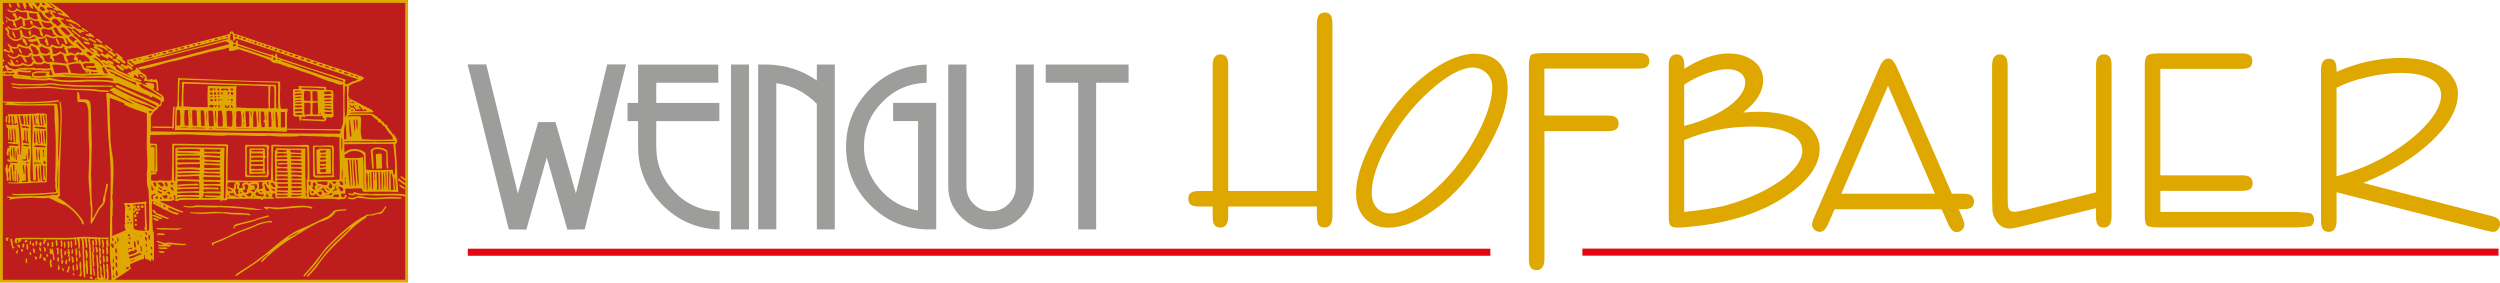 <?xml version="1.0" encoding="UTF-8"?>
<svg xmlns="http://www.w3.org/2000/svg" xmlns:xlink="http://www.w3.org/1999/xlink" id="Ebene_2" viewBox="0 0 488.53 55.22">
  <defs>
    <style>
      .cls-1 {
        fill: none;
      }

      .cls-2 {
        fill: #bd1d1d;
      }

      .cls-3, .cls-4 {
        fill: #dea800;
      }

      .cls-4 {
        fill-rule: evenodd;
      }

      .cls-5 {
        clip-path: url(#clippath-1);
      }

      .cls-6 {
        fill: #e30613;
      }

      .cls-7 {
        fill: #9d9d9c;
      }

      .cls-8 {
        clip-path: url(#clippath);
      }
    </style>
    <clipPath id="clippath">
      <rect class="cls-1" y="0" width="79.75" height="55.21"></rect>
    </clipPath>
    <clipPath id="clippath-1">
      <rect class="cls-1" x=".28" y=".28" width="79.19" height="54.66"></rect>
    </clipPath>
  </defs>
  <g id="Ebene_1-2" data-name="Ebene_1">
    <g>
      <rect class="cls-2" x=".27" y=".28" width="79.2" height="54.66"></rect>
      <g class="cls-8">
        <g class="cls-5">
          <path class="cls-4" d="M18.11,54.33c0,.17-.17.22-.33.17-.06-.05-.39-.17-.22-.39.22-.33.44.06.55.22M22.1,53.99c0-.12.03-.26.03-.37h.05c.03.1.08.23.12.35.04.12.05.24,0,.33h-.03c-.12-.05-.15-.18-.15-.3M14.56,53.78c-.39.17-.17-.28-.44-.33.22-.17.5.11.44.33M22.71,53.83c-.02-.06-.04-.13-.05-.2l-.04-.18c0-.08,0-.2,0-.31,0-.11.02-.23.05-.31l.02-.05.03.04c.23.28.28.57.28.97-.14.2-.25.18-.3.04M23.37,52.39v.17-.17M12.52,52.95h-.28c.11-.17-.5-.89.11-.55.05.17.17.39.17.55M18.33,52.34c.05.5.33,1,.16,1.55-.05.06-.16,0-.22-.11.11-.61-.22-1.05-.06-1.49.06-.06.06.06.11.06M24.67,52.46c0-.08,0-.18,0-.24v-.05l.04.03c.05.04.1.05.14.04l.13-.04c.09-.04.19-.07.29.06v.03c-.11.11-.34.28-.46.34-.11,0-.14-.09-.15-.17M22.09,52.77s-.06-.08-.07-.14c-.03-.11-.03-.27,0-.36.05-.37.16-.39.22-.13.04.18.06.5,0,.6-.05.05-.1.06-.14.03M13.62,52.5c-.28.17-.05.89-.55.72-.11-.44.39-.61.22-1.16.33-.22.33.22.33.44M11.68,52.39c0,.17-.17.28-.17.44-.44-.17-.06-.72-.11-1.16.22.11.22.5.28.72M14.51,52.84c0,.11-.17.11-.22.05-.22-.39-.06-.89-.06-1.27.22.28.33.77.28,1.22M21.27,54.39c-.39.11.17.39-.17.5-.17,0-.33-.11-.39-.28,0-.17.22-.11.22-.28-.05-.44.06-1.05-.22-1.5.28-.39,0-.89.11-1.27.11-.05.22.06.28.11.11,1,.11,1.72.17,2.71M15.28,52.56c0,.11-.11.28-.28.22-.22-.44-.06-.94-.06-1.38.28.22.22.77.33,1.16M22.57,51.61c.05-.06.04-.11.03-.18v-.11s0-.08.03-.11h.03c.18.11.23.3.25.49.01.19-.01.38-.01.52l-.03.03c-.13,0-.19-.12-.23-.24-.04-.13-.05-.28-.08-.39h0M23.26,51.06c.03.09.04.15.04.15,0,0-.01-.04-.04-.15M15.84,52.45c-.06.5.44,1.22-.11,1.61-.17-.06-.22-.22-.33-.39.5.06.22-.61.28-.83-.17-.61-.22-1.27-.05-1.88.28.33.28,1,.22,1.49M26.42,50.73c-.33.11-.72.44-1.05.33.33-.05.61-.44,1.05-.33M13.12,51.23c-.05.17,0,.5-.28.39-.11-.28-.06-.61.06-.94.22.05.22.39.22.55M12.4,51.17c-.11.17-.11.33-.28.44-.28-.22-.05-.55-.11-.94.22,0,.33.28.39.5M10.13,51.06c-.28.22.06.5-.05.83.28,0,.11.28,0,.33-.5.11-.17-.61-.44-.94.33-.11-.11-.83.39-.5.06.06.06.17.11.28M17.17,52.12c0,.44.06.89,0,1.38-.05.11-.22.06-.28-.06-.05-.55,0-1-.17-1.49.06-.39,0-.89.11-1.27.44.33.22.94.33,1.44M22.05,50.95c0-.08.03-.17.05-.25.02-.07.03-.14.03-.19v-.09l.05.07c.06.09.07.25.07.42s-.02.35-.02.49v.05l-.04-.03c-.15-.12-.16-.3-.14-.47M5.32,51.34c-.11.11-.22.11-.28,0,.06-.28-.17-.72.11-.89.22.17.11.61.17.89M8.97,50.84c0,.22-.33.17-.39.05-.11-.17-.17-.39-.17-.61.39,0,.61.17.55.55M11.52,50.95c-.06.06-.06.28-.22.22-.17-.22-.11-.72,0-1,.28.11.28.5.22.78M15.17,50.84c0,.17,0,.39-.22.33-.17-.22-.05-.72-.11-1.05.33,0,.33.5.33.72M7.2,50.57c.06.17-.22.22-.28.11-.05-.17-.22-.44,0-.55.39-.11.22.28.28.44M22.57,50.07v-.08s.08,0,.08,0c.21,0,.26.18.27.32,0,.13-.02.29-.02.37v.13l-.11-.06c-.14-.07-.19-.2-.21-.32,0-.06,0-.12,0-.18v-.17M14.4,51.17c-.06.05-.11.28-.28.17,0,0-.06-.06-.06-.11.06-.39-.17-.83-.05-1.22.39.17.39.72.39,1.16M21.15,51.01c-.11.05-.16.33-.39.22v-1.22c.06-.05.11-.05.22-.05.16.28.11.66.16,1.05M20.38,49.96c-.06.44.33,1.05-.11,1.39-.06-.06-.11-.06-.11-.11,0-.44-.22-.94,0-1.33.06-.06.11,0,.22.06M19.16,50.73c.05.67.22,1.44.05,2.16.28.39-.22,1.44.44,1.55-.17-.17,0-.28.05-.39-.17-.67-.05-1.39-.22-2.1-.06-.11.11-.11.17-.06.33.44.22,1.05.17,1.55.06.28.39.55.17.89.06,0,.28-.06.28-.22.11-.94-.22-1.72-.11-2.66.44.17.28,1,.33,1.44.11.5,0,1.16.17,1.61-.05.44-.5-.17-.5.33-.28.11-.44-.33-.55.06-.28.06-.5-.72-.78-.22-.11.11-.44-.11-.22-.28.11-.11.22,0,.33.06.11-.44.05-.89.05-1.33,0-1.11-.17-2.33-.17-3.43.39.11.33.66.33,1.05M9.41,50.01c0,.11-.22.22-.33.17,0-.17-.05-.44.06-.55.22,0,.28.17.28.39M8.14,50.01c-.06.22-.17.61-.44.5-.16-.17.06-.33.11-.44-.06-.17,0-.39.11-.55.16.06.22.28.22.5M23.2,49.51c.14.04.09.21.07.21-.01,0-.07-.07-.07-.21M27.63,49.68c-.72.22-1.38.66-2.16.83-.17.06-.28-.06-.22-.28.55-.28,1.33-.39,1.88-.72.17.06.55-.17.5.17M29.48,49.78s-.04-.06-.06-.07c-.12-.6.59-.12.3.17-.09.14-.16.06-.2,0l-.04-.09M6.09,49.73c0,.17-.22.11-.22.06-.17-.17-.11-.44,0-.5.28-.05.22.28.22.44M32.12,49.4c-.33,0-.83.06-1.11-.17,0-.06.05-.11.11-.17.33.06,1.11-.11,1,.33M28.72,49.22c-.06.04-.12.01-.14-.04-.03-.05-.03-.12,0-.19l.03-.07.05.05s.08.09.09.13c.01.04,0,.08-.03.11M12.74,49.9c-.39-.11-.06-.55-.11-.83.5-.22.28.66.11.83M15.67,49.01c-.11.44.39,1.22-.17,1.38-.11-.39-.11-.94-.11-1.38-.06-.17.22-.11.28,0M3.43,49.46c-.11.05-.22.17-.33.05.06-.28.11-.5.33-.72.17.17.05.44,0,.66M17,48.85c.06.55.39,1.33-.11,1.72-.28-.22,0-.61-.17-1,0-.28-.17-.94.28-.72M26.75,49.13c-.33.44-1,.55-1.55.66-.11-.17-.06-.33-.11-.5.33-.05.67-.39,1-.22.28,0,.11-.39.44-.33.11.06.28.17.22.39M4.54,48.96c0,.17-.22.22-.33.17-.17-.11-.17-.39,0-.44.22-.05.28.11.33.28M14.29,49.24c0,.17-.17.55-.33.33.06-.28-.06-.67.11-.94.22.05.22.39.22.61M13.62,49.13v.99c0,.33.22.72,0,1-.44-.06-.05-.67-.22-1-.28-.11.06-.44-.11-.61-.22,0-.22-.28,0-.28-.06-.17-.11-.44,0-.61.28,0,.17.33.33.5M22.71,48.52c.1.13.13.29.13.44,0,.15,0,.3,0,.44v.13l-.11-.06c-.29-.14-.26-.71-.14-.94l.06-.11.08.1M6.87,49.24c-.06.11-.28.33-.33.11.11-.22-.5-.89.17-.77.06.22.11.5.17.66M20.38,49.24c-.06.17-.06.44-.28.44-.17-.28-.05-.72-.11-1.11.33-.11.39.44.39.66M12.18,49.79c.06.28.17.66-.11.83-.06.06-.11,0-.11-.06-.11-.67-.17-1.44-.11-2.05.5.11.17.89.33,1.27M10.08,49.01c.05-.17-.06-.55.22-.44.22.61.17,1.38.39,2.05,0,.11-.22.28-.33.11,0-.44,0-.89-.22-1.22-.11.28-.39.17-.44-.05.17-.33-.17-.72.11-1,.17.17.17.39.28.55M11.46,49.13c0,.22.06.55-.22.66-.22-.17,0-.55-.06-.78-.06-.11-.28-.83.17-.55.11.22.17.44.11.67M15.06,49.9c-.11.06-.22.11-.28,0,.05-.55-.17-1,.05-1.49.33.28.28,1,.22,1.49M25.64,48.68s-.08,0-.11-.01l-.11-.03c-.13-.04-.23-.07-.26.16v.09s-.09-.15-.09-.15c-.01-.02-.02-.05-.03-.07,0-.05.01-.1.07-.16h.03c.06.05.12.05.18.03l.17-.1c.11-.08.23-.14.33.08-.04.11-.11.16-.19.16M32.56,48.35c.11.06.22.17.11.28-.61.05-1.27.11-1.77-.11,0-.11.05-.11.11-.17h1.55M19.71,48.85c-.11.5-.05.78.06,1.27,0,.17-.11.28-.22.33.22.39.33.78.17,1.16,0,.06-.17.17-.22.06-.11-.83-.11-1.55-.11-2.38,0-.33-.17-.72,0-1,.33-.05.22.39.33.56M8.97,48.85c-.11.17-.06.44-.33.39-.06-.22.17-.72-.22-.89.22-.17.66.17.55.5M8.08,48.96c-.05.11-.16.17-.28.17,0-.33-.33-.67-.06-.83.33.06.22.44.33.67M29.74,48.44c0,.09,0,.19,0,.25v.09l-.07-.04c-.11-.05-.34-.38-.11-.53.14.03.18.15.19.24M19.11,48.79c.06.28,0,.55-.28.55-.06.06-.06,0-.11,0,.22-.39-.17-.83,0-1.16.39,0,.28.39.39.61M27.51,48.68l.03-.09c-.1-.09-.11-.16-.1-.25l.02-.11s.01-.07.01-.11v-.19l.1.16c.09.15.12.3.13.45,0,.15,0,.32,0,.52v.05h-.05c-.17,0-.17-.17-.16-.27l.03-.17M28.02,48.07c.05.11.07.16.06.17,0,0-.04-.05-.06-.17M3.88,48.29c.06.11-.11.22-.22.11-.05-.28-.28-.28-.39-.5.28-.22.72-.06.61.39M33.23,47.91c-.22,0-.55-.06-.61-.11.22,0,.5,0,.72-.06,0,.06-.06.11-.11.17M28.49,47.6l.06.04c.1.06.14.16.17.26.01.05.02.1.02.15v.22s-.07-.04-.07-.04c-.14-.07-.25-.32-.19-.56l.02-.07M5.54,48.46c-.05.11-.05.39-.22.33-.33-.22,0-.61-.22-.94.39-.5.39.39.44.61M29.13,47.63v.22-.22M21.78,48.11c-.03-.05-.05-.11-.07-.16-.03-.11-.02-.24.04-.37.32-.03.47.24.47.48.03.13,0,.26-.07.34-.12.12-.24.01-.3-.13l-.08-.16M4.71,47.57c0,.22.11.72-.17.83-.28-.06-.17-.5-.11-.72.11-.11.17-.11.28-.11M6.59,48.02c0,.11-.17.11-.22.06-.05-.22-.17-.55.06-.66.39.06.17.33.17.61M9.53,47.52c.11.22,0,.44-.06.61-.44.22-.17-.55-.22-.66.05-.22.33-.06.28.05M22.47,47.54c-.03-.07-.04-.16,0-.27l.05-.15.09.13c.06.09.1.16.11.22,0,.05.01.13-.06.16-.09.04-.16-.04-.18-.09M25.07,47.29c.12-.1.23-.06.29.03.05.08.07.21.07.29-.12.09-.27.13-.33-.02-.02-.05-.03-.1-.03-.15v-.15M8.14,47.8c-.06.11-.06.33-.28.28-.22-.11-.28-.44-.11-.61.17-.5.5.11.39.33M12.74,47.24c0,.39.22,1-.11,1.22-.05,0-.11,0-.11-.05.11-.39-.22-.89.06-1.16.05-.06.11,0,.17,0M10.41,47.96c-.06.17-.06.33-.22.33-.33-.11.05-.5-.11-.72,0-.17-.06-.28.11-.33.33.06.22.44.22.72M26.22,48.13c-.05-.34-.06-.67,0-1.06v-.07s.05.06.05.06c.28.45.33.8.22,1.3-.18.06-.32,0-.26-.24M13.57,48.07c0,.17-.11.55-.33.28.17-.44-.22-.88.06-1.27.39.17.22.61.28,1M32.34,47.46c1.27-.22,2.44.28,3.82.17.39.11,0,.22-.11.28-.72-.06-1.61,0-2.38-.17-.17.11-.44.22-.44.5-.66-.11-1.5-.06-2.16-.11-.17,0-.28-.33-.05-.33.33.05.66.05.94,0-.44-.28-1-.28-1.33-.61-.05-.05.06-.11.06-.16.55.11,1.05.44,1.66.44M26.84,46.86l.13.09c.14.11.17.28.17.42s-.03.28-.03.36v.19l-.13-.13c-.1-.1-.13-.24-.14-.37,0-.13,0-.27,0-.41v-.16M7.25,47.68c-.06.11-.06.28-.22.28-.06,0-.11-.05-.11-.11.17-.33-.11-.55.11-.83.28.11.33.44.22.66M6.09,47.35c-.06.11.05.5-.22.44-.11.05-.06-.06-.11-.06-.05-.22.22-1.16.33-.39M14.12,47.91c0,.22,0,.61-.28.5.11-.55-.22-.94,0-1.38.39.11.22.55.28.89M12.18,47.13c-.05.33.17.94-.17,1.16-.22-.17-.05-.55-.11-.77-.11-.17-.06-.89.28-.39M18.39,47.68c-.11.17,0,.39-.17.44.22.33.22.77.17,1.11-.39.33.11.66,0,1.05-.22.55.22,1.27-.05,1.83-.06.05-.28.05-.22-.11.06-.66-.17-1.16-.06-1.77,0-.39-.22-.83.11-1.16-.17-.66,0-1.39-.22-2,.44-.5.44.39.44.61M11.24,47.41c0,.17.11.77-.28.66,0-.39-.06-.66-.11-1.05.28-.39.39.22.39.39M5.32,47.24c-.17.17-.33.17-.44.06-.22-.22.11-.33.22-.44.22.05.28.28.22.39M9.03,47.02c-.44.11,0,.83-.55.66-.06-.28,0-.66.22-.88.17,0,.39.06.33.22M20.16,48.46c-.5-.05.06-.5-.17-.83.06-.22-.28-.66.11-.83.28.44.33,1.11.06,1.66M21.93,46.99s-.05-.12-.07-.19c.1-.61.53.18.2.26-.05.01-.08-.02-.09-.03l-.03-.04M2.6,48.24c.06.05.33-.06.22.17-.11.11-.28.22-.39.11-.22-.55-.28-1.16-.44-1.66,0-.22.39-.39.39,0,.06.44.11.89.22,1.38M22.9,46.42l.14-.02v.04c.04.09.09.24.11.4.02.13.03.32-.06.41l-.1.1-.03-.13c-.03-.12-.04-.23-.05-.35,0-.12,0-.25,0-.39v-.04M25.23,46.58c-.02-.08.04-.18.16-.18l.13.14c.03.07.03.17-.08.22h-.05c-.08-.04-.14-.11-.16-.18M1.72,46.58c0,.11-.39.11-.11.33-.05.11-.28.28-.39.11-.11-.11-.17-.61.11-.61.17,0,.33,0,.39.17M28.38,46.21l.06.05c.24.18.36.48.24.78l-.02.05-.05-.03c-.26-.13-.31-.55-.25-.78l.02-.08M21.15,46.41c.17.11.06.33-.11.33-.17.06.17.11.11.28-.05.44.28.94-.16,1.22.16.44.22.94.05,1.44-.05.05-.33.11-.28-.11.22-.44-.28-1,.11-1.39,0-.05-.11-.05-.06-.16,0-.44-.22-.89.11-1.27-.44-.11-.88.06-1.33-.06,0,.5.17,1.05-.11,1.49-.33-.11-.06-.72-.22-1.05-.11-.11.05-.5-.28-.44-.22.28.11.61,0,.89-.05.17-.05.39-.22.44-.28-.17.06-.5-.11-.83-.06-.16-.06-.28-.06-.44-.39-.06-.72-.06-1.05-.11.11.83.22,1.77.28,2.77-.05,1.44.17,2.77.17,4.15,0,.11-.17.28-.28.17-.06-.06-.11-.11-.11-.17-.06-2.05-.11-4.43-.28-6.31-.33-.17.33-.83-.39-.66.05.61.11,1.05.17,1.66-.06.17-.33.28-.39.11.17-.61-.17-1.11-.11-1.72-.06,0-.22-.06-.33.05.17.67.17,1.22.17,1.94-.06,1.99.28,3.82.22,5.59-.39.06-.28-.39-.33-.66-.22-2.27-.06-4.71-.39-6.87-.11-.11-.28-.11-.39,0,0,.67.22,1.33-.05,1.99h-.17c0-.72,0-1.44-.28-1.99-.05-.05-.17,0-.22,0,0,.44.28.89,0,1.22-.05.05-.11.05-.16,0-.11-.33,0-.83-.06-1.16-3.05.17-6.2-.06-9.25,0-.44.06-.89-.06-1.28,0,.39.33-.33.33-.33.67-.5.11.05-.78-.44-.55-.11.28.22.55-.11.72-.33-.06-.33-.44-.33-.67.11-.11.06-.28.17-.39,2.21-.17,4.49,0,6.76-.06,1.83,0,3.99.11,5.82-.17,1.88-.11,3.77.22,5.54.11M27.48,46.17l-.02.03s-.03.02-.05.01c-.03,0-.04-.03-.05-.04v-.04s0-.07,0-.12v-.07s.08.03.08.03c.07.03.07.1.07.14l-.02.05M29.09,46.75c-.04-.07-.07-.15-.07-.22-.03-.09-.03-.19-.02-.3.01-.11.04-.22.07-.33l.02-.09.07.06c.24.25.17.73.12.95-.04.04-.1.04-.13.01-.03-.02-.05-.05-.07-.09M25.12,45.78c.27-.13.4.45.01.37-.16,0-.17-.13-.15-.21,0-.03.02-.07.05-.1.02-.03.04-.06.1-.06M26.19,45.75l.17.33-.17-.33M32.12,45.91c-.5.17-1-.22-1.33.11-.28-.17.05-.39.22-.44.33-.05.77.17,1.11,0-.06.11.11.28,0,.33M28.34,45.44l.05-.02c.18-.06.29-.02.33.1.02.05.02.11.02.17v.27s-.08-.05-.08-.05c-.18-.12-.24-.24-.3-.41l-.02-.05M58.59,45.25c-.72.55-1.55.89-2.27,1.27.55-.61,1.49-.89,2.27-1.27M35.67,44.58c-.22.17-.61.11-.78.33-1.44-.06-2.77,0-4.21-.11-.17-.06-.11-.22.05-.22,1.66-.11,3.27.17,4.93,0M26.34,43.93c-.03-.09,0-.19.12-.23.1,0,.17.03.22.07l.1.11c-.04.16-.13.25-.27.25-.07-.04-.15-.12-.17-.2M25.15,43.68c-.09.03-.19,0-.24-.06-.07-.09,0-.19.11-.23.13,0,.2.13.13.28M25.72,43.65h-.15s-.07-.03-.1-.07l-.04-.04.02-.03c.05-.1.17-.13.24-.11.11.03.12.16.03.25M53.17,43.36c-.16.33-.5-.06-.78.11-1.27.11-2.38.72-3.54,1.22-1.72.5-3.38,1.33-4.98,2.1-.72.39-1.55.55-2.22.94,0,.17.17.44-.11.28-.11-.17-.22-.33-.11-.55,1.11-.39,2.27-.89,3.38-1.39,1.55-.94,3.38-1.38,5.04-2.1.89-.5,1.99-.66,2.99-.83.17,0,.28.11.33.22M25.23,42.73l.14.09c.09.02.11.09.07.17,0,.07-.03.1-.09.11-.04,0-.08-.02-.11-.04-.05-.04-.1-.14-.05-.24l.05-.1M26.37,43.21c0-.05-.03-.16-.03-.25,0-.1.05-.2.2-.2.19.06.27.27.2.41-.06.05-.13.11-.19.13-.07.02-.14-.02-.18-.09M30.9,42.81c.11.17.05.39-.11.39-.39-.06-.72-.22-.94-.5.28-.39.66.28,1.05.11M25.1,42.51h-.13c-.07,0-.15-.09-.18-.17-.03-.08-.04-.19.07-.22.09,0,.15.03.2.08.02.02.04.05.06.08l.05.08c.03.09,0,.14-.06.15M52.56,42.31c-.89.33-1.77.39-2.6.77-1.27.5-2.6.61-3.93,1.11-.22.11-.11.55-.44.44.05-.33.16-.72.55-.83,1.27-.28,2.38-.61,3.6-.89.89-.39,1.77-.55,2.66-.83.11.05.17.11.17.22M26.34,41.88c.15-.04.22.05.25.14l.04.12s.04.09.05.1c0,.24-.35.28-.48.16-.06-.18,0-.45.14-.52M43.58,41.48c.72-.11,1.5.17,2.33.11.94-.06,1.83.11,2.71.16.17,0,.22.17.28.28,0,.11-.11.11-.22.11-.05-.05-.05-.11-.11-.11-1.22-.22-2.66,0-3.82-.22-1.11-.17-2.1-.17-3.32-.11-1.39.11-2.83.17-4.15-.06-.05-.05-.22-.05-.17-.17,1.39.11,2.94.05,4.32-.06.72-.11,1.49.06,2.16.06M26.99,41.74c-.04.07-.12.12-.24.12-.16,0-.19-.11-.18-.22,0-.05.02-.11.03-.16l.05-.14s.15-.03.15-.03c.04,0,.07,0,.11.02.08.03.15.1.18.2l-.03.11s-.03.07-.05.1M30.74,41.76c.78.06,1.39.66,2.16.78.06.11.06.28-.05.28-.83-.22-1.61-.55-2.38-.89-.33-.28-.55-.5-.72-.89.44-.33.61.56,1,.72M67.68,40.98c.05.06,0,.11-.06.11-.72.11-1.44.06-2.05.28-.61,1.22-2.05,1.72-3.21,2.05-1.83.89-3.49,1.99-5.21,3.05-1.72,1-3.32,2.27-4.82,3.6-.44.44-.78.94-1.27,1.22-.11-.33.28-.56.44-.83.44-.28.72-.72,1.11-1-.78.39-1.44,1.16-2.22,1.66-1.33.94-2.82,1.83-4.21,2.82-.28.17-.11-.22-.11-.28,1.44-1.11,3.16-1.94,4.54-3.1,2.77-1.94,4.99-4.49,8.14-5.82,1.83-.72,3.66-1.71,5.49-2.55.39-.44.72-.55,1-1,.72-.33,1.6-.22,2.38-.33,0,.05.06.05.06.11M25.34,41.01c-.06,0-.12-.04-.12-.14,0-.19.45-.11.27.07-.03.03-.09.06-.15.06M75.43,40.6c-.39.39-.55,1.05-1.11,1.22-.67-.17-1.11.33-1.77.28-.39.05-.83-.06-.94.28,0,.05,0,.11-.06.17-1.55.88-2.99,2.27-4.21,3.54-1.77,1.61-3.54,3.38-4.87,5.26-.72,1.11-1.44,1.83-2.38,2.82-.11-.11-.11-.39.06-.5,2.1-2.16,3.71-4.98,5.98-6.87.72-.78,1.66-1.44,2.32-2.27-.11-.06-.17.06-.27.11-2.05,1.72-4.32,3.71-5.71,5.81-.77,1.33-1.99,2.33-2.93,3.54-.22.11-.28-.16-.17-.28,1.72-1.77,2.88-3.49,4.37-5.37,2.33-2.38,5.04-4.98,8.03-6.42,1,.06,1.77-.33,2.66-.5.39-.33.61-.77.94-1.16.22,0,.11.28.06.33M61.03,40.49c.05.11-.06.28-.17.28-1.16-.5-2.6-.17-3.82-.11-.94.05-2.05.22-2.99.22-.66,0-1.16-.22-1.77-.17.05.11.22.28,0,.28-.22-.22-.72-.22-.78-.55,1-.11,2,.17,2.99.11,1.99-.11,3.77-.5,5.7-.28.28.05.5.11.83.22M27.55,40.22c.06-.03.17-.08.27-.09.11,0,.22.03.26.18,0,.19-.18.41-.39.33-.25,0-.19-.37-.13-.43M48.4,40.6c1-.06,1.94.39,2.99.33-.55.22-1.44.05-2.16.05-.67,0-1.22-.17-1.83-.22-1.5-.06-3.05-.22-4.6-.28-1.44.17-3.05-.06-4.54,0-.72.17-1.66.11-2.38-.11-.11-.11.06-.17.17-.17.66.17,1.61.17,2.21-.05,3.43.05,6.81,0,10.14.44M26.89,40.59l-.12-.06c-.11-.14-.06-.24.04-.29l.13-.06s.1-.04.12-.06c.1,0,.18.05.21.12.01.03.02.07.02.1v.1c-.03.17-.14.22-.26.2-.05,0-.1-.03-.15-.05M32.34,40.54c-.28,0-.44-.28-.39-.5.28.06.44.28.39.5M25.28,40.43s-.07.02-.1.02h-.1c-.17-.06-.3-.3-.17-.43h.15c.05,0,.1,0,.15,0,.1.02.18.09.18.24,0,.09-.05.15-.11.17M31.46,40.1c-.17.06-.33-.11-.28-.28.22-.05.11.22.28.28M30.74,39.77c-.11.11-.33-.06-.44-.17.17.06.39-.06.44.17M33.56,38.71c0,.11-.33.17-.44.17-.06-.11.06-.28.17-.28s.28-.05.28.11M31.68,38.82c-.11.11-.28.11-.44.05,0-.11.06-.22.06-.39.22.06.22.22.39.33M38.88,38.49c.28.28-.33.17-.5.22-1.11,0-2.33-.11-3.49,0-.11.06-.17.28-.33.17.05-.11.05-.22.05-.33,1.39-.22,2.88-.11,4.26-.06M30.85,38.66c0,.11-.05.17-.17.22-.17-.11-.28-.11-.33-.33.11-.17.67-.33.5.11M72,38.6c1.88.17,3.71-.22,5.43-.11.28.17,1.11-.17,1,.33-.33.05-.77,0-1.16,0-1.22-.06-2.44.05-3.66.11-1.38.06-2.55-.22-3.88-.28-.44.44-1.27.33-1.83.11-.11-.22.28-.22.44-.17.33.11.72.06,1.05-.05.72-.55,1.72.05,2.6.05M49.62,38.49c-.28.06-.22-.17-.11-.22.06.06.44.22.11.22M47.96,38.44c-.17.17-.5.05-.66-.06-.06,0-.11-.16,0-.16.28,0,.5.11.66.22M44.8,38.44c-.11.05-.39.05-.39-.11,0-.44.28,0,.39.11M57.93,38.39c-.33.03-.67.04-1,.01l-.02-.02c-.07-.2.2-.31.42-.31.25.06.52.06.8.05.28,0,.56-.02.81,0v.16c-.33.03-.67.07-1,.1M56.15,38.4s-.09.01-.13.01h-.14c-.55.05-1.11,0-1.72,0h-.02c-.06-.13.05-.35.2-.27.55,0,1.28-.05,1.83,0,.08.14.08.23-.02.26M32.78,38.55c-.11.22-.5.33-.72.17-.06-.17-.5-.44-.28-.55.33.22,1-.39.89.22.06.06.11.11.11.17M66.24,38.44c-.33.11-.78.11-1.16.05-.05-.17.17-.33.34-.44.33-.06.94-.17.83.39M30.46,37.99c-.22.17-.61.17-.61.5.06.22.28.5-.17.44-.11-.17-.11-.61-.06-.83.28,0,.5-.39.83-.11M52.61,38.44c-.22.05-.5.05-.66,0,.06-.17,0-.89.33-.44.05.17.22.33.33.44M64.63,38.21c-.33-.28-.83.05-1.16-.17.33-.06.89.17,1.16-.33.66-.11.16.33,0,.5M43.03,37.83c.22.55-.5.39-.83.39-.72,0-1.44,0-2.1-.06-.17.06-.11.22,0,.28.83.17,1.83,0,2.66.17-1,.11-2.33.11-3.49.06.06-.22.33.06.44-.17.06-.28.06-.5.11-.78,1,.11,2.16,0,3.21.11M52.83,37.94c-.11-.06-.16-.11-.16-.22.11-.22.22.05.16.22M49.18,37.88c0,.28-.28.44-.5.56-.22-.11-.44-.28-.61-.44.39,0,.83-.66,1.11-.11M38.93,38.05c0,.05-.11.05-.17.05h-4.1c-.11-.05,0-.16-.06-.28,1.44-.17,2.88-.22,4.26-.11.11.11,0,.22.06.33M46.85,38.49c-.22-.05-.44.06-.66,0-.33-.61-1.22.11-1.39-.72.22-.05.61.17.83-.17.06.66.77.72,1.22.89M59.92,38.49c-.33-.17-.11-.61-.16-.89.39-.06.11.66.16.89M57.98,37.81c-.3,0-.6-.04-.99-.06l-.02-.03c0-.17.14-.18.27-.17h.2c.07.02.13,0,.16-.02.09.01.21.02.31.01h.34c.23-.02.47-.02.69.04v.16c-.36.06-.66.07-.96.06M71.22,37.83c.44,0,.83,0,1.22.11.94-.17,1.99,0,3.04-.06,1.38,0,2.83-.17,4.04.28.17.55-.44.17-.66.17-2.1-.33-4.43,0-6.48-.17-1.05-.11-2.1.22-2.99-.28-.11.22-.33.39-.55.28-.33,0-.72-.06-.83-.33.28-.17.67.11,1,0,.05-.66.72-.06,1-.06.39,0,.83.17,1.22.06M54.16,37.8l-.02-.03s-.01-.08-.01-.14c0-.06.02-.13.09-.16.72,0,1.34.11,2.01.11.04.03.04.08.04.11l-.04.1c-.67.06-1.39.06-2.05,0M33.17,37.99c-.22-.11-.39-.22-.61-.28.11-.11.28-.17.44-.28.11.17.5.44.17.55M62.8,38.05c-.17.11-.28-.06-.5-.06-.11-.11-.05-.28-.16-.39.16-.11.55-.28.77-.11.06.17-.06.33-.11.55M47.24,37.77c-.05.06-.22.06-.28-.05-.22-.44.33-.22.28.05M51.56,37.94c.11.22-.17.44-.33.5-.39-.28-1.16.05-1.33-.5,0-.22.28-.33.28-.55.28.44.89.77,1.38.55M51.23,37.49c0,.17-.28.11-.39.06-.06-.06-.17-.28.05-.22.11,0,.33-.06.33.17M61.25,37.72c-.11.11-.28.11-.39,0,0-.17,0-.28.05-.44.22.06.5.17.33.44M31.68,37.61c.05.11-.06.22-.17.22-.28-.11-.78-.17-.72-.61.28.17.55.28.89.39M60.92,38.21c.33.05.67-.11.78-.39.22.39.55.66,1.11.66.11-.05.33-.17.5-.05-.83.17-1.94.05-2.88.05-.17-.39-.05-1-.05-1.44.28.28-.06,1.05.55,1.16M57.04,37.19c-.13-.07-.12-.32-.06-.43.61-.06,1.41-.11,1.97.06.06.12.05.19,0,.31-.56.06-1.29.12-1.9.06M56.3,36.98c0,.08,0,.17-.08.21-.36.05-.7.06-1.03.04-.33-.02-.67-.06-1.03-.09l-.02-.02c-.06-.24.05-.32.21-.35.07-.01.16-.02.24-.02.08,0,.17-.02.23-.04.44.05.95,0,1.39,0l.02.02c.03.08.06.18.06.27M64.35,37.22c-.33,0-.61-.28-.66-.61.11.22.61.33.66.61M64.02,37.61c-.11.17-.44.05-.67,0-.11-.28-.28-.55-.66-.55-.11-.05-.33.17-.28-.05.33.11.55-.17.77-.39.22.39.39.83.83,1M53.72,37.05c.11.06,0,.17,0,.28-.5.11-.66-.5-.89-.77.22.28.55.44.89.5M34,37.16c-.22.22-.33-.11-.5-.11-.05-.17-.28-.39-.05-.5.33,0,.33.39.55.61M31.62,37.05c.28.22.66-.05.94.11-.05.17-.33.22-.44.22-.33-.39-1.11-.17-1.16-.83.22.16.61.11.67.5M67.01,37.33c-.17.11-.39.06-.56-.06.11-.44-.66-.5-.22-.83.44.06,1.05.28.78.89M62.69,36.5c-.22,0-.66.33-.78.06.28.06.55-.28.78-.06M34.23,36.5c-.19,0-.09-.16-.03-.15.03,0,.05.05.03.15M43.09,37.44c-1.05,0-2.27-.06-3.27.05-.06-.11-.11-.61.17-.5.83,0,1.66-.06,2.44.05.11.06.39-.05.33-.22,0-.11-.17-.11-.22-.17-1-.05-1.83,0-2.71-.05-.06-.06-.06-.22,0-.28,1.05-.06,2.16-.11,3.21.05,0,.39.11.66.06,1.05M65.96,37.11c-.22.16-.61-.11-.67.28-.72,0,.22-.33.22-.61-.05-.28,0-.55.39-.66-.39.22-.28.78.06,1M30.02,36.94c.05.22-.11.28-.28.28-.28-.28-.11-.72-.11-1.11.17.22.11.55.39.83M79.14,36.94c-.38-.11-.83-.28-1.11-.67,0-.05,0-.22.11-.22.28.33,1.05.39,1,.89M48.51,36.39c.05.5-.44.66-.22,1.11-.22.17-.55.22-.72,0,0-.11-.22-.33-.05-.39.22.11.44-.06.39-.28.11-.39-.56-.78.17-.78.22-.11.39.17.44.33M50.18,36.05c.11.28.06.5,0,.78-.44.05-.28.66-.67.78.06-.39-1.11-.28-.33-.5.22,0,.55,0,.67-.28-.06-.28-.06-.67-.39-.67-.17-.11-.72.33-.33-.11.28,0,.66-.11,1.05,0M46.3,36.72c.06.22.22.28.33.39-.33.28.33,1.05-.33.83-.28-.33-.44-.78-.17-1.16-.05-.28-.05-.61.17-.77.33.11-.17.39,0,.72M56.99,36.36l-.02-.02c0-.06-.01-.14-.01-.22,0-.07.02-.16.09-.2.31.03.64.01.97.01s.65.01.93.1v.33c-.67.06-1.34.06-1.95,0M52.17,36.61c.22.22.5.39.44.66-.17.11-.55.17-.66-.11-.17-.39-.17-.78-.33-1.11.44-.28.33.39.55.56M56.22,36.41c-.61,0-1.24.06-1.79,0-.09-.06-.2-.19-.22-.3-.02-.13.06-.22.28-.19h1.72c.12.13.12.37,0,.49M64.96,36.39c0,.17-.17.28-.28.39-.22.06-.39-.16-.5-.28.11-.22.28-.44.22-.78.28.06.44.39.55.66M53.78,36.33c.05.39-.28.33-.44.17-.11-.28-.61-.39-.39-.78.39-.11.72.22.83.61M33.78,36.05c-.11.11-.33.11-.33-.05-.44-.55.83-.33.33.05M32.78,36.28c.06.28-.28.11-.39.11,0-.28-.22-.5-.17-.72.55-.22.44.33.55.61M31.95,36.05c0,.11.11.22-.06.33-.55.33-.55-.44-1.05-.44,0-.22.22-.22.33-.28.33-.11.66.11.78.39M61.8,36c0,.22-.33.28-.33.55-.06.22.28.33.17.5-.28,0-.72-.11-.61-.44.39-.28-.22-.78.33-1,.22.05.33.22.44.39M30.46,36.44c-.33.17-.39-.44-.55-.72.11-.11.39-.06.55-.06,0,.28.16.56,0,.78M46.02,35.61c-.22.33-.33.78-.33,1.22-.39.05-.78-.17-1.05-.39-.22.11-.17.28,0,.39.22.17.72.28.61.55-.22.11-.44-.22-.72-.06-.05-.5-.17-1.16,0-1.66.5-.05,1-.05,1.5-.05M52.5,36.05c0,.17-.11.11-.17,0-.05-.17-.28-.33-.17-.44.39-.22.33.28.33.44M49.07,35.61c-.22.22-.55.28-.78,0,.22-.06.55,0,.78,0M51.45,35.61c-.39.22-.22.66-.05,1-.17.16-.44.5-.78.28-.11-.44.17-1-.22-1.27-.2-.02-.27-.02-.27-.02,0,0,.51.04.55-.04.22.06.55,0,.77.06M48.07,35.61c-.28.11-.72.05-.78.5.05.22.17.33.22.55-.22.06-1,.22-.78-.28.17-.17.28-.55,0-.66-.17-.17.11-.06.22-.11.39-.06.83,0,1.11,0M60.75,36.11c-.06.22-.28.11-.39.05-.06-.22-.11-.44.05-.66.72-.11,0,.33.33.61M42.92,35.61c.17,0,.11.22.05.33-1,0-2.1.06-3.1,0-.17-.17-.05-.28-.05-.44,1,.06,2.1-.06,3.1.11M66.9,35.5c.11.17.28.66,0,.66-.16,0-.28-.05-.39-.05.05-.22-.55-.78.11-.67.05.06.16.06.28.06M65.74,35.56c0,.28-.33.33-.5.39-.11-.05-.44-.39-.22-.5.22.06.55-.05.72.11M64.02,36c-.61.5-1.16-.17-1.77-.06-.11-.11-.55-.55,0-.44.61-.06,1.16-.06,1.77,0-.11.17,0,.33,0,.5M67.45,35.4l.08.02.02.26-.03.07.02.03s.03.09,0,.14h-.08s0-.03,0-.03c-.04,0-.05-.11-.05-.11v-.05c-.01-.12-.02-.26,0-.31,0-.01,0-.02.02-.03v.02M38.88,35.5c.17.55,0,1.27.06,1.83-1.38.06-2.83.06-4.27.11-.11,0-.06-.28-.06-.39,1.33-.22,2.88-.11,4.15-.17.11-.05.17-.17.05-.22-.11-.05-.17-.17-.33-.11-1.22,0-2.49.11-3.77.06-.11.05-.11-.11-.11-.17.72,0,1.61-.22,2.44-.17.55-.11,1.22.06,1.72-.05.11-.11.05-.33-.11-.33-1.33.05-2.66.05-4.04.22-.05-.28.11-.67.22-.72,1.38-.06,2.71,0,4.04.11M58.93,35.63h-1.97c-.06-.13,0-.31.06-.42h.02c.28.01.58,0,.89,0,.31,0,.63,0,.94.05.13.06.12.31.06.38M56.27,35.35l-.06.23c-.72.06-1.39.06-2.11,0l-.02-.02c-.09-.23-.02-.33.12-.37.06-.02.14-.02.21-.03l.19-.02c.55.05,1,0,1.55.05.11,0,.12.08.12.15M67.48,35.25c-.06.02-.09-.05-.1-.08-.01-.05,0-.1.04-.16l.05-.08.04.09c.02.06.04.11.04.15,0,.03,0,.08-.06.09M78.09,34.95c.44.5,1.11.78,1.61,1.22,0,.11-.06.17-.06.28-.61-.33-1.27-.78-1.83-1.22-.11-.17.11-.44.27-.28M67.43,34.92s-.06-.05-.06-.09c0-.04.01-.08.04-.13l.04-.08.05.08c.04.05.05.11.04.15-.01.04-.05.08-.1.08M77.32,37.09s-.03.01-.05,0c-.02,0-.04-.02-.04-.04-.11-.72-.22-1.61-.11-2.39h.05c.08.36.11.76.13,1.17.02.4.03.8.09,1.16,0,.04-.04.08-.07.09M43.03,34.67c.06.11.11.44-.06.5-1.05-.05-2.16,0-3.16-.05-.11-.17-.11-.44.05-.55,1.11.05,2.1,0,3.16.11M56.97,34.86c-.03-.06-.05-.17-.04-.25.02-.08.06-.16.17-.12.31,0,.62-.01.93,0,.31,0,.62.03.9.12v.27c-.61.05-1.4.1-1.96,0M56.22,34.81c-.05.1-.14.14-.29.06-.61.05-1.16,0-1.77,0-.07-.04-.09-.11-.08-.17,0-.07.05-.15.08-.2.33-.06.68-.08,1.02-.07.34,0,.69.03,1.05.06l.02.02c.03.09.03.22-.02.31M79.75,35.39c-.06.05-.11.11-.06.16-.56-.28-1.16-.55-1.44-1.05.17-.28.39.17.61.22.28.22.66.39.89.67M38.93,35.11c-1.33-.06-2.77-.06-4.21-.11-.11-.11-.06-.28-.06-.44,1.11-.11,2.27-.06,3.44-.17.28.11.61-.06.83.11v.61M4.71,33.95v.55-.55M42.98,33.95c.17.55-.55.22-.89.33-.66-.06-1.49,0-2.22-.11-.11-.11-.11-.33.11-.33.94.06,2.05,0,2.99.11M76.63,37.15c-.07,0-.14-.01-.2-.01l-.03-.02c0-.55-.04-1.12-.06-1.68-.02-.56-.02-1.12.06-1.65v-.08s.05.07.05.07c.25.48.33,1.03.37,1.6.04.57.02,1.15.08,1.67v.02c-.1.06-.19.07-.27.07M38.99,34.01c-1.44.11-2.93.11-4.32.17-.06-.06.06-.17,0-.28,1.39-.17,2.88-.11,4.32-.06v.17M72.19,33.73h.06c.11,1,.11,2.27.05,3.16h-.05c-.11-1.05-.11-2.11-.06-3.16M58.97,34.05c-.02.1-.08.18-.22.15-.5-.06-1.16-.05-1.71-.11-.15,0-.19-.26-.13-.37l.02-.02c.33,0,.68-.01,1.02-.01s.69.02.99.08c.03.06.05.19.03.28M71.69,37.08v-.02c-.03-.58-.1-1.15-.13-1.71-.04-.56-.04-1.12.08-1.68l.02-.1.03.09c.17.5.18,1.09.17,1.68-.01.59-.06,1.18,0,1.71v.03s-.16,0-.16,0M56.25,33.87c0,.06-.01.13-.01.19v.03h-2.1c-.11-.24-.06-.36.08-.41.06-.02.14-.03.22-.03h.23c.44.06,1,0,1.5.06.07.03.09.1.09.17M72.91,35.33c.03.58.04,1.18-.07,1.73-.07.04-.11,0-.12-.04v-.08c-.09-1.05-.09-2.28-.14-3.28.03-.03.07-.06.11-.07h.17s0,.02,0,.02c-.03.55.03,1.13.06,1.71M74.9,33.62h.05c.22,1.05.17,2.27.06,3.38h-.05c-.11-1.05-.16-2.33-.06-3.38M74.51,37.05c0,.06-.04.05-.07.04l-.1-.04c-.05-1.05-.11-2.33-.05-3.44h.22c0,1.11.11,2.27,0,3.44M73.95,37.06c-.15.16-.32-.08-.27-.24.06-1-.11-2.16-.06-3.21h.28c.06,1.16.11,2.45.05,3.44M73.18,34.82c0-.13,0-.27,0-.4,0-.26,0-.52-.11-.79v-.02s.08-.03.08-.03c.04,0,.09,0,.13.04,0,.61-.05,1.06,0,1.61h-.05c-.04-.13-.06-.27-.06-.4M76.05,36.46v.27c0,.17,0,.34-.11.4l-.04.02v-.04c-.05-1.05-.05-2.55-.05-3.55v-.03l.21.02c.06,1-.11,1.72,0,2.66-.01.07-.01.15-.01.24M75.3,33.61s.04-.04.06-.04h.03s.03.02.03.02l.04-.06v.03c.11,1.05.11,2.39,0,3.38h-.05c0-1.16,0-2.23-.11-3.33M30.02,33.67c-.22-.11-.67.33-.44-.17.22-.16.22.17.44.17M51.28,33.34c.11.05.11.16.05.22-.72,0-1.55.17-2.27,0,0-.28.28-.11.44-.22h1.77M42.92,33.17c.05.17.11.33-.06.39-.94-.06-2.1.11-2.99-.11,0-.11-.05-.28.11-.28,1,.06,1.99,0,2.94,0M38.99,33.23c.06.05.06.16,0,.22-1.44-.11-2.82.05-4.32.05-.06-.11-.06-.22,0-.33,1.39-.11,2.94-.17,4.32.06M63.69,33.56c-.28.17-.66.05-1,.11-.17-.17-.11-.44-.11-.61.44.17,1.38-.44,1.11.5M66.9,35.06c0,.06-.06,0-.11,0,0-.61-.05-1.49.06-2.1.17.55.06,1.55.06,2.1M58.94,33.25c0,.09-.06.17-.19.17-.61-.05-1.22,0-1.83-.11l-.02-.03s-.01-.1-.01-.17.02-.16.09-.19c.3.03.64.03.97.03.33,0,.65.02.93.08.04.04.07.13.06.21M55.21,33.38c-.32-.01-.64-.04-.94-.01-.13,0-.18-.08-.19-.17,0-.04,0-.09,0-.13l.03-.13c.36-.06.71-.07,1.05-.06.34,0,.67.04,1.01.06v.38c-.3.08-.63.08-.94.07M8.81,34.87v-.02c-.09-.39-.12-.78-.12-1.18,0-.39,0-.8,0-1.21v-.05h.21v2.46h-.1M51.34,32.45c.11.11.11.39.06.5-.83.05-1.66.11-2.33,0-.06-.17-.06-.44.11-.56.72.11,1.44-.05,2.16.06M7.59,32.4h.1c.17.88.22,2.05.22,2.94l-.1.02c-.14-.48-.2-.98-.22-1.48-.02-.5,0-1,0-1.47M63.69,32.4v.28c-.39-.11-1.44.5-1.11-.33.33.11.78.05,1.11.05M8.7,35.17l.12-.07s.03,0,.04.02c0,.01,0,.03,0,.04l-.07.19s-.14.05-.14.05l-.12.02c-.09.02-.2,0-.28-.07-.17-1.05-.28-2.07-.23-3.02.35-.11.44.17.44.28-.06.88,0,1.7,0,2.53.06.13.13.09.23,0M4.92,35.56c-.21,0-.43,0-.6,0h-.06v-.06c.03-.08.07-.13.13-.15.03,0,.06,0,.08,0h.08c.1.03.14.03.16-.06l.02-.1.21.2c.05.04.08.05.11,0,.06-1.11-.12-1.93,0-3.09v-.05h.05c.05,0,.08.03.1.06l.06.08c.11.48.13.99.14,1.5,0,.5,0,1.01.09,1.51-.15.14-.36.17-.56.18M4.47,33.01c-.05-.26-.07-.53.09-.75l.07-.1.03.12c.11.5.06,1.05.17,1.61-.08.08-.16.08-.18,0l-.03-.09c0-.12-.02-.26-.05-.39l-.08-.4M42.92,32.34c.11.11.05.33.05.44-.94.05-1.99,0-2.99.05-.17-.17-.11-.44,0-.61,1-.05,1.94.11,2.94.11M2.82,32.35c-.01.09-.01.2,0,.31l.02.35c0,.24,0,.48-.12.69l-.1-.03c.01-.11,0-.22,0-.33l-.05-.36c-.03-.24-.05-.52,0-.78.07-.04.14-.04.18,0l.07.13M56.98,32.64c-.12-.12-.13-.36-.07-.48h.02c.33.01.68,0,1.02,0s.67.01.98.1l.02.03c0,.06,0,.11,0,.17,0,.06-.02.11-.05.17h-.02c-.61.01-1.28.07-1.89.01M38.99,32.79c-1.38-.17-2.88,0-4.32-.06,0-.11-.06-.39,0-.55,1.39-.17,2.88-.11,4.27-.11.05,0,.05-.06.11-.06.06.22.06.61-.06.78M11.3,37.49c-.28-1.77,0-3.76.06-5.59.05,1.77,0,3.71-.06,5.59M7.37,31.95c-.23,0-.43,0-.59.11l-.08.05v-.1c0-.12.02-.2.16-.27.22.03.47.04.68.05.21.02.39.03.51.06v.1c-.11.01-.22.01-.33,0l-.34-.02M5.13,31.72l.06-.03c.15.01.27.03.32.06.07.03.09.11.01.16-.08.04-.28.05-.45,0-.11-.05-.07-.13,0-.15l.06-.02M51.39,31.62c0,.17.11.5-.11.44-.72,0-1.44.11-2.22,0-.06-.17-.11-.5.17-.44.66,0,1.44-.06,2.16,0M42.98,31.74c.06.11-.05.28-.17.22-.94,0-1.94,0-2.88-.11,0-.17.05-.28.17-.28,1-.06,1.88.11,2.88.17M63.69,32.01c-.39,0-.72,0-1.11.06,0-.17-.17-.55.11-.5.33.17,1.27-.33,1,.44M58.91,31.75c-.02.09-.08.16-.21.12-.55-.05-1.23,0-1.78-.06-.03-.06-.07-.17-.06-.25,0-.09.06-.16.19-.13.56,0,1.23,0,1.78.06.06.06.1.17.08.26M8.94,31.68v.1c0,.06-.02.13-.02.18-.26.16-.37.1-.39-.07,0-.06,0-.13,0-.2,0-.07-.01-.12-.03-.14.03-.09.09-.12.14-.1l.08.07c.05.05.09.08.13.06.08.04.09.07.09.1M55.99,31.82c-.14.03-.29.03-.45.03l-.48-.03c-.32-.01-.61,0-.82.16-.04.09.11.23.2.18.28,0,.54-.03.81-.05.26-.02.53-.03.81,0,.1.03.13.12.14.2,0,.08,0,.16,0,.22l-.02.03c-.67.17-1.46.05-2.01-.06-.06-.14-.08-.29-.08-.45s.01-.32.01-.51l.02-.02c.33-.08.64-.1.96-.09.31,0,.64.04,1,.04.11.11.15.38-.06.38M68.4,36.42v-.02c-.28-1.72-.33-3.27-.44-5.1v-.06s.26,0,.26,0v.05c.17,1.66.23,3.44.28,5.1l-.1.03M69.46,36.4s-.05-.04-.05-.04c-.18-1.58-.4-3.25-.34-5.13v-.05h.21v.05c.06,1.66.28,3.32.28,5.04,0,.09-.05.12-.1.13M68.9,36.31v-.03c-.17-1.61-.28-3.32-.39-5.04v-.06s.14.01.14.01c.04.01.07.04.07.1.11,1.72.22,3.43.28,4.98l-.1.03M70.1,36l-.14.12v-.08c-.28-1.6-.18-3.14-.4-4.79v-.06s.18.02.18.02c.05.02.11.07.14.13.05,1.44.16,3.1.22,4.54.02.05,0,.09-.01.12M38.99,31.24c.22.28-.22.33.06.5-1.27-.06-2.99,0-4.38,0-.33-.89,1-.44,1.5-.61.94.11,1.83,0,2.82.11M63.69,31.18c-.39-.17-1.22.33-1.16-.28.33-.11,1.39-.28,1.16.28M51.34,30.79c.11.11.06.33.06.44-.72,0-1.61.05-2.33,0-.11-.05,0-.28,0-.39.78-.11,1.49-.06,2.27-.06M57.83,31.13c-.35,0-.69,0-.97-.09-.12-.12-.08-.39.18-.33.28,0,.59-.01.91,0,.32,0,.64.04.92.12l.02.27h-.03c-.33,0-.69.03-1.04.03M54.09,31.1v-.02c-.1-.24.02-.32.18-.35.08-.01.17,0,.26,0,.09,0,.18,0,.24-.01.11.01.23.01.34,0l.35-.02c.23-.01.45-.01.65.07l.02.02c0,.06,0,.11,0,.16,0,.05-.03.1-.06.14h-1.97M42.98,30.85c.06.17.11.5-.11.44-1,0-1.88-.05-2.88-.11-.11-.06-.05-.28-.05-.44.94-.11,2.05.05,3.05.11M39.49,31.29c0-.22-.06-.5,0-.72.06.22.06.5,0,.72M4.04,30.52c0,.11-.01.17-.02.16,0,0,0-.05.02-.16M39.1,30.63c-.06.05-.06.11-.11.17-1.38.06-2.82,0-4.26.06-.11-.11-.11-.28,0-.39,1.38-.11,2.88-.06,4.26-.06.06.11.11.17.11.22M8.14,30.18c0,.17-.06.33-.06.56,0-.22.06-.39.06-.56M4.78,31.4c-.14,0-.29-.03-.39-.19l-.03-.06.06-.02c.05-.02.13-.01.21,0,.08,0,.17.01.25,0,.16-.01.28-.07.28-.28-.03-.39-.04-.57-.03-.62,0-.03.02-.04.05-.04l.02.03s.04-.01.04,0l.02.19c.03.28.06.81,0,.96-.1.02-.19.02-.26.02h-.22M63.69,30.41c-.33.06-.89.17-1.11-.11.22-.17.72-.11,1.11-.11.06.06,0,.17,0,.22M58.89,30.38c-.04.06-.12.11-.18.11-.3-.03-.65-.01-.98-.01s-.65-.01-.91-.1v-.19s.05-.08.12-.08c.67,0,1.23,0,1.89.06.1.06.1.15.06.22M74.65,32.9c-.28.11-.72,0-1,.11q-.11-.05-.11-.17c-.05-.94-.05-1.88-.11-2.71.33-.06.77-.17,1.16-.06,0,.94.06,1.94.06,2.83M42.98,30.46c-.94,0-2.05-.11-2.99-.17-.11-.06-.11-.22,0-.33,1,.06,2.05-.06,2.99.11.06.11.06.28,0,.39M55.19,30.42c-.33,0-.67-.01-1.03.01-.04,0-.07-.02-.07-.06,0-.03,0-.06,0-.1v-.11s0-.06,0-.08v-.03s.02,0,.02,0c.61-.17,1.29-.11,1.9,0l.09.1s.04.08.04.14l-.02.03c-.28.08-.59.1-.91.1M51.39,30.07c0,.11.05.28-.06.33-.72,0-1.49.06-2.21.06-.06-.11-.06-.39,0-.5.66.06,1.55-.06,2.27.11M8.46,30.09s0-.09.02-.14l.03-.08.06.06c.08.08.07.4.06.58l-.02.17s-.01.02-.02.03v-.03s-.04.03-.05.02v-.03s-.04,0-.04,0v-.21c.02-.07,0-.15,0-.23l-.02-.13M8.08,29.91c.05.11.04.16.02.17-.02,0-.05-.05-.02-.17M38.82,29.96c-1.27.11-2.71.11-4.15.11-.06-.11,0-.17.06-.22,1.38,0,2.77,0,4.1.11M6.76,29.52v1.44-1.44M71.11,30.41c.06,2.38,0,4.27.11,6.59-.05-.06-.05-.28-.11-.39-.16-1.94.06-3.66-.16-5.76,0-.11-.22-.22-.33-.11-.06.05-.11.11-.16.11-1.06,0-2.05.11-3.1,0,.06-.22-.11-.44,0-.67.44-.05.66-.5,1.05-.55.94-.33,2.27-.11,2.71.77M3.09,31.19v-.05c-.05-.26-.05-.56-.04-.85,0-.29.02-.58,0-.82v-.02s.1,0,.1,0c.11.61.15,1.14.1,1.81-.03.01-.07.04-.1.03-.04,0-.06-.03-.06-.07v-.03M63.69,29.74c-.33,0-1.33.39-1.11-.28.28-.05.72-.11,1.16-.05,0,.17-.06.28-.06.33M7.69,29.32v.02c.12.61.17,1.34.06,1.9h-.1c-.11-.62-.11-1.23-.06-1.9l.1-.03M39.43,29.35c0,.33.06.67.06,1,0-.33-.06-.66-.06-1M58.59,29.88c-.55-.05-1.22-.05-1.77-.11l-.07-.17c-.02-.05-.03-.11-.03-.16,0-.12.08-.19.28-.16.27.05.59.05.92.05s.67,0,.98.06c.05.16.02.55-.3.49M55.84,29.67c-.06,0-.14-.01-.2-.02h-.13c-.2.06-.41.06-.62.04-.21-.01-.42-.04-.62-.04-.18-.18-.12-.38.18-.38.25.05.51.05.77.05.13,0,.26,0,.38,0,.12,0,.25.03.36.06.12.22.03.28-.11.28M3.1,29.3c0,.1-.08.04,0,0M51.39,29.57c-.72,0-1.61.11-2.33-.05,0-.06,0-.17.11-.22.72,0,1.5-.05,2.22,0v.28M8.43,29.25s.07-.03.1,0c.03.01.07.06.09.09,0,.22-.05.35-.05.52v.17l-.1-.14c-.06-.1-.11-.3-.11-.44,0-.07,0-.15.05-.18M7.19,29.15v.02c.09.37.1.72.1,1.06s-.01.69.01,1.05l-.1.02c-.17-.62-.17-1.34-.11-2.12l.1-.03M42.98,29.69c-1-.11-1.99,0-3.05-.05,0-.17-.17-.5.05-.5,1.05.06,2.05.06,3.1.06.05.17-.06.39-.11.5M38.99,29.63c-.11-.06-.28-.11-.44-.11-1.27-.06-2.66.05-3.82-.06-.11-.05-.06-.17-.06-.28,1.39-.06,2.99-.16,4.38,0,0,.17,0,.33-.06.44M64.63,29.35c0,1.44.06,2.94.06,4.49-.06.06-.06.11-.11.11-.83,0-1.66.06-2.54.06-.06,0-.11-.06-.11-.11-.06-1.39-.06-3.1-.11-4.54.11-.22.44-.06.55-.33.67.05,1.44,0,2.21.05,0,.11.06.17.06.28M5.69,28.99v.02c.17.73.12,1.51,0,2.18h-.1c-.11-.67-.11-1.45,0-2.18l.1-.02M2.26,28.94v.02c.03.28.07.55.1.83.03.28.04.56.01.84h-.1c-.17-.44-.17-1.12-.11-1.67l.1-.02M51.67,28.97c.17.44.06.94.11,1.44.06.11.28.17.17.33-.05.05-.17.05-.22.17-.06.94.05,1.6,0,2.49-.06.22.39.39.05.55-.89-.05-1.77,0-2.6,0-.17,0-.33.22-.44,0-.11-.77,0-1.72,0-2.6v-2.21c0-.11.17-.11.22-.17.94.06,1.83,0,2.71,0M3.59,28.93v.02c.06.2.06.42.06.63v.31c-.01.1,0,.2,0,.29l-.1.03c-.12-.29-.11-.86-.06-1.24l.1-.03M2.76,30.97l-.1-.02c.01-.14,0-.29,0-.46l-.05-.54c-.04-.37-.07-.77,0-1.11v-.04h.16v.05c.03.36.07.72.09,1.08.01.35,0,.71-.08,1.05M75.65,29.35c.22,1.16.06,2.27.22,3.49-.11.11-.11.17-.22.11-.28-.94-.05-2.22-.22-3.32-.61-.39-1.5-.67-2.22-.44-.66.11-.28.83-.33,1.22.06.78.16,1.72.16,2.49-.05.11-.16.17-.28.06-.17-1.22-.17-2.27-.33-3.55.72-1,2.32-.61,3.21-.06M64.85,28.8c.17,1.72-.06,3.88.11,5.48-1.11.06-2.22.06-3.38,0-.11-1.72-.11-3.71-.11-5.43-.06-.17.17-.11.28-.17,1.05.06,2.1-.06,3.1.11M60.03,28.75c.06,1.99.11,4.1.06,6.2-.11.06-.17.11-.17.22.06.66,0,1.49,0,2.22,0,.16-.11-.06-.16.11-.11-2.77-.11-5.48-.11-8.09.11-.11.11-.33-.06-.39-1.77.05-3.76,0-5.48-.06-.39,0,.06.44-.39.44-.06,1.83.11,3.66.06,5.48-.22.22.11.39,0,.66-.17-.06-.28-.11-.39-.22-.11-2.21-.11-4.6,0-6.7,2.22,0,4.49,0,6.65.11M52.11,28.69c.06,1.83.11,3.71,0,5.59-1.22,0-2.6.17-3.82-.06-.17-1.27,0-2.27-.05-3.43.05-.72-.11-1.55.05-2.16,1.27,0,2.6-.06,3.82.06M44.14,28.58c.11.11.06.22.06.33-.06,3.27,0,6.59-.17,9.8-.11.17-.33,0-.28-.11.05-3.05,0-6.09.11-9.36.06-.17.11-.28-.11-.39-3.1.06-6.37-.17-9.36,0-.05,0-.11.06-.11.11-.05,2.22.11,4.21-.05,6.37-.11.11-.22,0-.22-.11-.05-2.22-.05-4.71,0-6.7,0-.17.17-.06.22-.11,3.32.06,6.59,0,9.91.17M65.24,28.91c-.06,1.72,0,3.71,0,5.43.11.11.11.22,0,.28-1.16-.05-2.49.17-3.71.06-.22,0-.28-.28-.33-.44,0-1.77-.06-3.88-.06-5.59.06-.11.17-.22.33-.22,1.27.11,2.33-.11,3.6,0,.06.17.17.28.17.5M8.92,28.58c-.05.11.06.17,0,.22-.72-.11-1.55.06-2.21-.11,0-.11-.06-.22.06-.28.78-.05,1.49,0,2.16.17M5.7,28.52c-.28.17-.83.06-1.11,0-.11-.11,0-.22.16-.22.33.06.89-.11.94.22M52.22,28.3c.78.28.06.89.28,1.44-.06,1.11,0,2.05-.06,3.1.06.5.22,1.27-.11,1.77h-4.26c-.11-.05-.17-.17-.17-.28.06-1.99.06-3.99,0-5.93,0-.05.06-.05.11-.11,1.39.06,2.83,0,4.21,0M76.87,28.14c.17,1.94.5,3.99.28,5.98-.39.11-.34-.44-.34-.66.05-.28-.22-.33-.39-.28-1.55.06-3.27.11-4.87,0-.06-1.05-.11-2.16-.11-3.27-.83-.78-2.27-1-3.37-.61-.22.17-.56.28-.72.5-.11-.5-.06-1.16-.06-1.61,3.32-.06,6.37-.06,9.58-.06M73.33,27.8c.11-.22-.22-.06-.22,0-1.88.05-4.04-.06-5.82,0v-.17c3.32-.06,6.26-.06,9.81-.06.16-.22.11.06.11.17-1.16.11-2.55.06-3.87.06M66.79,29.63c-.11-.83-.22-1.99,0-2.94.11.83.17,2.1,0,2.94M38.55,26.36c1.72,0,3.54.17,5.32.17.11-.17.44,0,.55-.11,2.77,0,5.54.28,8.2.11,1.83.22,3.77.17,5.65.11.06-.11.22-.11.33-.11,1.88.11,3.82.06,5.65.22.66-.06,1.38-.06,2.1.11-.11,2.55.17,5.54,0,8.25-1.94.11-4.04,0-5.98,0,0-.11.22-.22.11-.39-.06-2.05,0-4.15-.11-6.2-.06-.06-.06-.11-.17-.22-1.61.06-3.43.06-4.93.06-.72-.06-1.49-.11-2.16-.06-.06.06-.11.11-.11.22.11,2.11-.06,4.43-.06,6.65-2.82.17-5.65.17-8.47.06,0-2.16,0-4.65.11-6.87-.06-.11-.17-.11-.28-.17-3.49.06-7.09-.11-10.47-.11-.11,0-.17.06-.17.11,0,2.38,0,4.82-.11,7.09-.89.05-1.49.05-2.33-.06-.5.17-1.11.11-1.66.06-.11-.33-.06-.83,0-1.16.28-.17,1.11.17,1-.39-.22-.11-.72.05-.33-.33-.05-1.44,0-2.99,0-4.43-.11-.55-.89,0-.83-.44.22-.06.55-.17.89-.11.11.06.11.17.11.22-.06,1.39.06,3.1-.06,4.6-.17.11-.11.27,0,.39.28.06.5-.11.44-.39-.11-1.61,0-3.43-.11-5.04-.39-.22-.89-.06-1.28-.17-.17-.55.06-1.16,0-1.66,2.11,0,4.49-.05,6.65-.11.77.06,1.61,0,2.49.11M3.43,26.25c.05.28.05.61.05.89,0-.28,0-.61-.05-.89M6.65,27.25c0-.1.01-.2,0-.27,0-.5,0-.89.06-1.4h.1c.17.78.17,1.61.11,2.39v.07s-.07-.02-.07-.02c-.21-.07-.23-.27-.22-.47l.02-.3M8.81,28.16v-.02c0-.77-.17-1.61-.17-2.44,0-.06.06-.13.11-.16.05-.03.16-.07.21.03.11.78.06,1.79-.05,2.57l-.1.02M8.2,25.53h.1c.17.82.17,1.71.22,2.55l-.1.02c-.14-.37-.2-.82-.22-1.27-.02-.45,0-.91,0-1.3M7.43,28.05l-.03-.02c-.14-.38-.19-.8-.2-1.23-.01-.42,0-.85,0-1.27h.1c.11.65.15,1.63.26,2.4l.13.07c.05.05.04.1-.04.1l-.22-.05M7.71,27.98l.08-.08s.03-.04.03-.05c0-.19-.11-1.2-.16-1.82v-.53s.08-.02.09,0c.04.05.11.36.23,1.02-.01.12-.01.25,0,.38l.02.39c.01.26,0,.53-.09.76l-.16.03s-.05-.06-.04-.09v-.02M5.65,27.82c.07.03.11.1.02.2-.39,0-.76-.06-1.15-.12-.19-.32,0-.46.25-.57,0-.27-.03-.6-.04-.93-.01-.35-.01-.7.04-.98h.1c.11.72.11,1.49.16,2.21.08.12.23.08.23-.09,0-.67-.11-1.44-.06-2.11h.1c.12.36.13.77.13,1.17,0,.2,0,.41.02.61.01.2.03.39.07.58l.12.04M52.33,25.2c.39-.05.83.06,1.05.06-.28,0-.78,0-1.05-.06M50.56,25.2h1.05-1.05M2.93,25.14c.17.89.17,1.83.17,2.71h-.11c-.05-.83-.22-1.72-.22-2.6,0-.11.05-.11.17-.11M45.58,25.14c1.49-.11,2.99.05,4.6.05-1.55.06-2.99,0-4.6-.05M45.19,25.09c-1,.11-2.27,0-3.27,0,1-.11,2.22,0,3.27,0M40.82,25.09c.06-.17.61-.11.83,0-.22.05-.61,0-.83,0M40.1,25.09c-1.16,0-1.99,0-3.1-.06,1-.17,1.94-.05,2.99-.05,0,.05.06.05.11.11M36.94,25.03c-.77,0-1.61,0-2.27-.11.72.11,1.61-.16,2.27.11M8.92,25.26c-.72-.11-1.5-.11-2.16-.28-.06-.06.05-.17.11-.22.67.05,1.38,0,2.05.16v.33M5.09,25l-.14-.08c-.11.07-.22.08-.31.06l-.13-.04s-.09-.02-.13-.02c-.07,0-.12-.1-.13-.15-.02-.08,0-.17.14-.17.09.03.21.04.31.05l.34.03c.23.02.47.06.65.21-.08.19-.24.22-.38.19-.07-.01-.14-.04-.21-.07M2.38,24.7c-.22-.06-.72-.06-.78-.11.28,0,.61,0,.78.11M7.26,24.18c.07-.05.11,0,.11.01,0,.03,0,.11-.02.2-.07.08-.17.09-.25.02l-.05-.05.07-.03s.04-.03.06-.06l.08-.08M67.68,27.19c-.23.05-.56.11-.44-.22-.11-1.11.05-2.16.28-3.1.11,1.05.17,2.27.17,3.32M35.61,23.87c.03.08,0,.11-.01.11-.02,0-.04-.05.01-.11M3.01,24.25l.1-.13s.07-.09.09-.14h.1c.01.14.01.29.01.39v.05h-.05c-.11.01-.19.01-.24-.02-.08-.04-.04-.12-.02-.15M43.92,23.76c0,.16,0,.28.06.44-.06-.17-.06-.28-.06-.44M47.68,24.54c-.11-.22-.06-.61-.06-.94.06.33.11.61.06.94M68.29,23.42h.11c.05,1.05.27,2.13.27,3.24-.07.07-.18.08-.26,0-.17-1.17-.17-2.13-.12-3.24M69.12,23.42v-.05h.21v.05c.06.72.06,1.5.06,2.11h-.11c-.03-.33-.08-.69-.12-1.05-.04-.36-.07-.73-.04-1.06M43.92,23.65c0-.06-.11-.28.06-.22-.11.06,0,.22-.06.22M69.68,23.36l.05-.15.05.15c.09.26.1.6.09.93,0,.33-.03.66-.03.91h-.11c-.03-.24-.08-.58-.11-.91-.03-.33-.03-.68.06-.93M43.86,23.1c.06.06.05.12.04.13-.02,0-.04-.03-.04-.13M43.86,22.65c.03.18.03.29.02.29,0,0-.02-.09-.02-.29M4.09,30.3h-.11c0-2.5-.28-5.26-.61-7.64v-.06s.21,0,.21,0v.05c.06.66.34,1.44.39,2.16.08.91.17,1.8.2,2.7.04.9.02,1.82-.09,2.79M2.95,24.42c-.37.09-.42-.05-.37-.26.02-.08.06-.18.07-.27.01-.09,0-.17-.04-.23-.03-.17-.08-.34-.1-.51-.02-.17-.02-.34.04-.52l.05-.14.05.14c.08.23.13.51.15.79.03.28.03.56.06.81l.17.16-.09.02M4.93,24.25v-.1c0-.25-.04-.52-.07-.78-.03-.26-.04-.52.02-.73h.1c.11.5.21,1.14.21,1.75-.1.07-.2.06-.23-.03-.01-.03-.02-.08-.02-.11M4.23,24.29c-.17-.56-.29-1.19-.29-1.64v-.05h.54v.04c.12.45.18,1.06.18,1.62v.04c-.14.06-.3.05-.42,0M7.08,22.65s0-.02.02-.03v.02c.25-.1.13,1.12,0,.34v-.34M6.76,24.37c-.03-.31-.08-.62-.12-.92-.04-.31-.07-.6-.04-.86l.02-.16.08.14c.14.26.19.56.21.87.02.3.02.62.08.92v.06s-.21,0-.21,0v-.05M1.38,23.43c0,.22.06.44-.05.55-.44-.22-.17-.94-.17-1.22,0-.11.22-.22.33-.11-.11.33-.11.5-.11.77M5.7,24.37v.18l-.1-.15c-.29-.46-.23-1.37-.17-1.81v-.05h.21v.04c.07.25.08.58.08.9s-.01.64-.01.88M6.38,25.76c-.04,1.13-.13,2.29-.1,3.37.11,2.05.05,4.04.22,6.09.07.15.15.12.25.06.05-.03.11-.07.16-.1.05-.02.1-.04.15-.04,0-.44-.04-.95-.06-1.44-.01-.5,0-.97.11-1.31l.03-.1.02.1c.17.89.16,1.93.22,2.88.05.05.01.07-.01.09h-.04s0,.03,0,.03v.02h-.03c-.22,0-.46.03-.68.04-.22.01-.43.01-.61-.04l-.02-.02c-.11-1.03-.08-2.01-.03-2.99.05-.98.14-1.94.14-2.94-.06-2.27-.11-4.88-.06-6.92v-.06s.04.04.04.04c0,0,.05.05.09.05l.02.02c.2.94.2,2.04.15,3.17M8.64,22.43h.21v.04c.12.67.06,1.11.12,1.72l-.1.02c-.11-.5-.22-1.11-.22-1.73v-.05M8.24,24.48h-.07v-.11h.03s.06-.06.06-.11c-.05-.61-.11-1.22-.11-1.77l.1-.02c.11.28.16.61.18.94.03.33.04.68.1,1.01-.08.08-.17.09-.22.08l-.07-.02M7.63,22.46s0-.02.03-.02h.03s.07.05.1.08c.04.16.07.33.08.49l.03.49c.02.32.06.63.22.9l.05.08h-.42v-.05c-.03-.3-.1-.64-.15-.97-.05-.33-.08-.67-.02-.99l.04-.02M72.66,22.54c.28.44.83.72,1.22,1-.17.22.11.39.33.39.5,0,.39.72.94.72.17.55.66.83.89,1.38.39.28.77.67.72,1.22-1.94.11-4.1.06-5.98-.05-.55-1.33-.11-2.88-.28-4.38-.11,0-.11-.11-.22-.11-.78,0-1.55-.05-2.27.06-.05.06,0,.17-.05.17-.06-.22.17-.44.44-.44.99-.05,2.05,0,2.94-.05.49.05.89-.05,1.33.11M43.86,22.21v.33-.33M59.09,22.32c-.39.22-.88.11-1.38.06-.17-.44.55-.22.88-.33.16.05.66-.06.5.28M9.14,22.38c.11,2.6.11,5.32.06,7.97,0,1.77,0,3.49-.06,5.15,0,.06-.11.06-.17.11-2.44.05-4.71.33-7.14.22-.11-.06-.28,0-.33-.17.72-.05,1.39.06,2.16-.05.33-.5-.05-1.22-.05-1.72-.22.44.11,1.05-.06,1.61-.11.11-.22-.06-.28-.11-.11-.89.05-1.61-.11-2.44,0,.89-.06,1.61,0,2.44-.06.05-.17.16-.28.05-.17-.5,0-1.05-.11-1.61,0,0-.06-.06-.11-.06,0,.5.06,1.11.06,1.55-.17.11-.28-.05-.28-.17-.17-.89-.06-1.77-.28-2.6-.05,0-.11.06-.05.11-.11,1,.11,1.83,0,2.66-.11.11-.22,0-.28-.11-.06-.66.06-1.27-.11-1.88-.17.39-.17.83-.11,1.27.11.22.17.55-.05.72-.11.11-.28-.05-.28-.17.17-.83-.22-1.49-.28-2.33.33-.11.06-1.11.55-.55-.06.22-.17.61.11.72.16-.28,0-.66.33-.83-.17-.44.39-.33.61-.33.28.05,1.22.05.72-.17-.44,0-.94-.17-1.27.06-.22.06-.39-.28-.61-.22,0-.22.05-.61.28-.5-.05.17,0,.39.22.28-.11-.61.05-1.22-.11-1.77-.39.22.06.77-.28.94-.5-.28-.11-.94-.11-1.44.11-.22.33.05.44-.17-.11-.06-.28-.22-.11-.33.55-.17,1.11.06,1.72,0,.17-.06.17-.28,0-.33-.66,0-1.16-.11-1.83-.17-.11-.05-.06-.28.05-.28.33,0,.66.11,1,0-.22-.89-.11-1.77-.33-2.66-.06,0-.06-.06-.11,0-.06.83.17,1.83,0,2.55-.39-.17-.17-.78-.22-1.11,0-.28-.17-2.21-.22-.89-.06.61.17,1.28-.06,1.77-.11,0-.11-.06-.17-.11,0-.72-.05-1.5-.05-2.27-.17,0-.39-.17-.22-.33.05-.11-.22-.06-.22-.22.33-.33.83.11,1.33-.11-.28-.5-.11-1.22-.28-1.71-.05-.06-.28-.06-.22.11-.06.39.22,1-.06,1.44-.55-.17-.06-.94-.22-1.27.05-.22-.33-.5.05-.61,1.83.06,3.54-.06,5.43-.11.11-.28.28-.05.5,0,.5,0,1.11-.16,1.5.17M38.82,22.04c0,.44,0,.83.06,1.27-.06-.44-.06-.83-.06-1.27M62.42,22.38c.17-.11.05-.39.17-.44,0,.06.22.61-.17.44M53.5,24.04c0-.5-.22-1.38-.17-2.1.17.61.11,1.44.17,2.1M52.11,23.65c0-.61-.11-1.11-.05-1.72,0,.55.22,1.16.05,1.72M64.74,21.93c.11.11.11.28.05.33-.5.06-.94,0-1.33-.06-.11-.05-.11-.28,0-.28.44-.11.83,0,1.28,0M55.71,22.32v2.49c-.22.17-.61.11-.83.06v-2.99h.72c.11.11.05.28.11.44M47.63,23.54c-.06-.61-.22-1.11-.11-1.66.17.5.11,1.22.11,1.66M54.11,21.88c.11.94.22,1.89.17,2.83.17.06.06.17-.05.17-.17.05-.33-.06-.28-.22-.06-.88-.11-1.77-.11-2.66-.05-.22.17-.11.28-.11M53,22.76c.11.77.05,1.27.05,1.99-.22.11-.67.16-.55-.22,0-.94-.06-1.83,0-2.71.66-.17.39.61.5.94M51.62,21.88c-.06.61.39,1.44-.17,1.78.06.16.11.28.28.28,0,.28.05.66,0,.89-.22.11-.39,0-.61,0-.17-.94-.17-1.94-.17-3.05.22,0,.5,0,.66.11M50.62,24.7c-.11-.89-.17-1.94-.22-2.88q.06,0,.11-.06c.17,1,.11,1.94.11,2.94M50.12,22.76c0,.72.11,1.27.06,1.99-.17.11-.44.05-.67.05-.05-1.05-.11-1.94.06-3.05.72-.22.39.66.55,1M45.8,23.1c0-.39-.17-.89-.06-1.33l.06,1.33M49.12,22.93c-.17-.28,0-.88-.33-1.11-.06,0-.17.05-.17.17.22.77,0,1.77.11,2.6-.17.17-.39.28-.61.17-.11-1-.11-1.94-.17-2.88-.06-.05,0-.11.05-.11.39-.06.78,0,1.11.06.11.44,0,.66,0,1.11M47.02,21.71c.22,1,.22,2.05.17,2.99-.33.11-.72.06-1.11.06.11-.11.11-.33.11-.5-.17-.78.06-1.55,0-2.38.06-.33.61-.11.83-.16M45.3,21.71c.22,1.05.11,1.94.06,2.99-.33,0-.89.22-1-.17,0-1-.11-1.83-.11-2.77.28-.17.72-.11,1.05-.06M40.43,23.82c-.11-.55-.17-1.44-.11-2.16.11.67.11,1.5.11,2.16M35.61,21.65c0,.44,0,.94.06,1.39-.06-.44-.06-.94-.06-1.39M43.31,21.65c.28,1,.22,2,.22,2.99-.33.11-.61.11-.89,0-.17-.94-.05-1.99,0-2.99.22-.05.44-.05.66,0M42.2,21.82c-.05.83.17,1.55-.05,2.27-.06-.72-.11-1.61-.17-2.38.11-.11.22,0,.22.11M29.68,21.77c-.06.17-.22.39-.44.28-.5-.33.22-.5.44-.28M41.54,21.65c.28.94.17,2.05.22,2.99-.28.06-.61.06-.89,0-.17-.94-.06-1.99-.17-2.88.17-.28.61-.11.83-.11M38.77,21.6c.1.1.04.22,0,.22-.03,0-.04-.06,0-.22M39.82,21.6c.17,1,.17,1.99.17,2.99-.17.06-.44.06-.66,0-.11-1.11-.11-1.94-.11-3.04.17.05.44,0,.61.05M37.1,21.55c0,.44.22,1.16.11,1.55-.11-.5-.06-1.05-.17-1.55h.05M38.38,21.55c.11,1,.06,1.94.17,2.93-.22.17-.61.11-.89.06-.11-1-.11-1.99-.11-2.88.11-.28.55-.11.83-.11M68.62,21.5s.12-.04.25-.06c.06-.06.11,0,.13.02l.03.07c-.12.15-.32.15-.4.12-.04-.02-.11-.09-.02-.15M36.72,21.77c.11.94.17,1.83.11,2.77-.22.11-.5,0-.72,0-.17-1.05-.11-1.99-.05-2.99.28-.11.61-.06.83,0-.06.05-.17.17-.17.22M35.11,21.49c.22.94.11,1.99.11,2.88-.06.28-.44.17-.61.17-.05,0-.11-.06-.11-.11,0-1,0-1.99.11-2.94h.5M59.04,21.6v.11c-.44,0-.94,0-1.33.06-.11-.11-.22-.44.11-.44.33.05.83-.11,1.22.05.05.06,0,.11,0,.22M64.79,21.55c-.5.05-.94-.06-1.39-.06,0-.11-.05-.28.11-.28.39,0,.83,0,1.27.05-.05.11.06.17,0,.28M68.39,21.17c-.15.29-.37-.09-.16-.16.04-.01.07,0,.09.03.02.02.04.06.07.1v.04M34.11,21.32c-.05,1.05-.11,2.66-.11,3.77-.33.17-.55-.22-.89-.06-1.16-.05-2.38.06-3.43-.11-.17-.16.17-.22.28-.22,1.22.06,2.38,0,3.54.06.05,0,.11,0,.17-.06.06-1.33.06-2.55.17-3.82.33-.22.28.22.28.44M43.36,20.77c.03.11.03.16.02.17,0,0-.02-.06-.02-.17M64.79,20.88c-.5.06-.94-.05-1.39-.05-.05-.28.33-.11.55-.17.28,0,.67-.05.83.22M69.39,20.6c.1-.08.19-.04.22,0,.02.02.02.05.02.08,0,.02,0,.04-.03.05-.01.1-.09.08-.14.03-.04-.04-.07-.1-.07-.17M59.04,20.71v.22c-.44,0-.94.17-1.39,0-.05-.11-.11-.28.06-.28.44,0,1-.11,1.33.06M45.33,20.62s.05.09.07.13l.05.13s.03.05.04.06l.1.05-.11.04c-.17.07-.28.02-.33-.09-.05-.1-.04-.25-.02-.35l.03-.04c.06,0,.13.03.16.07M44.53,20.71l.04-.07c.04-.05.1-.08.18-.08.1.25.06.55-.27.55-.29.06-.67-.14-.48-.59.08-.02.17,0,.2.06.01.03.02.06.02.09v.09c.01.13.03.19.14.19.1,0,.12-.06.14-.16l.03-.08M42.96,20.91c-.21.16-.33.12-.32-.05l.04-.17c.01-.06.03-.11.03-.14v-.05h.05c.16,0,.19.13.2.22v.19M42.27,20.8l-.02.04h-.03s0,.03,0,.03l.02-.03c-.15.2-.25.12-.25,0,0-.11.06-.27.13-.34.2-.03.29.03.22.17l-.07.12M41.08,20.5s.13,0,.22,0c.08,0,.17-.01.25,0,.18.02.29.13.19.41-.19.13-.61.07-.83.02l-.04-.03c0-.12.02-.27.21-.4M69.19,20.76v.06s0,.08,0,.1c0,.01.02.02.04.02.06.05.13.12.17.19.04.07.08.14.12.2.08.12.16.19.32.12.03-.13.11-.14.2-.13.04,0,.08.02.12.04l.21.09s.04,0,.05,0c.02-.01.04-.06.02-.21-.13-.06-.28-.26-.34-.38-.02-.03-.03-.07-.03-.1,0-.06.05-.08.1-.07.06.02.15.09.3.25l.19.24c.06.09.14.19.21.26.13.12.26.17.41-.1l.05-.09.04.09s.03.04.06.07l.09.08c.08.07.08.17-.08.21-.28,0-.63.02-.98.02s-.72-.02-1.03-.07c-.04-.03-.04-.05-.04-.05,0-.15-.06-.26-.15-.37-.05-.05-.1-.1-.16-.16l-.13-.13c-.18.16-.31.09-.41-.04-.05-.06-.09-.14-.14-.21-.05-.07-.09-.13-.14-.17l.04-.1.22.17c.07.06.13.11.19.15.11.06.21.08.31-.11.1-.03.15.01.17.06v.06M2.05,20.22h.44-.44M64.79,20.27c-.5.06-1,.06-1.39,0,.06-.28.44-.05.72-.17.17.11.61-.11.67.17M60.7,20.33c-.05.66,0,1.33-.05,1.99-.28.11-.78-.11-.88.17-.06-.05-.17,0-.22-.05-.22-.66,0-1.55-.11-2.33.33,0,1.16-.22,1.27.22M45.19,20.05c.08-.06.17-.07.2,0,.06.14-.2.23-.2,0M58.98,20.27c-.44,0-.94.06-1.33,0,0-.44.55-.11.94-.28.11.11.5,0,.39.28M68.48,20.12l-.07-.02s-.04-.02-.06-.03c-.01-.01-.02-.03-.01-.05.01-.03.05-.05.09-.07.06-.06.15-.01.19.01.07.05.09.15-.04.19l-.1-.03M62.19,22.32c-.33.11-.78.06-1.05.06-.22-.72,0-1.5-.06-2.27.33-.06.67,0,1-.11.06.77.06,1.55.11,2.33M68.87,19.84c.14,0,.35.18.35.32v.07l-.07-.02c-.09-.03-.19-.07-.26-.13-.07-.05-.11-.15-.02-.25M11.52,19.77c0,.06-.11.11-.22.11-2.82.33-6.04.33-8.75.33,2.55.39,5.59,0,8.36.05.06.06.22.11.28.17.55,3.6.06,7.97.17,11.41.17-1.44.28-3.1.33-4.6.11-2.49.28-4.87-.06-7.25,0-.06.17-.17.22-.06.22,1.05.17,2.05.22,3.16-.11,3.66-.28,7.25-.39,10.91,0,1.39-.11,2.77.06,4.15-.17.17-.28.39-.39.55.89.33,1.49.94,2.27,1.55,1.05.83,1.94,1.83,2.66,2.94-.11.28.33.5,0,.66-.11-.05-.28,0-.33-.11,0-.11.11-.11.11-.16-.72-1.44-1.88-2.55-3.15-3.43-1.22-.33-2.27-1.05-3.43-1.5-1.22.22-2.49-.06-3.71,0-1.27.06-2.44.11-3.6.28-.11.06-.28.28-.33.11.5-.61-.67-.22-.44-.67,1.83.22,3.55-.16,5.32-.05,1.16,0,2.16,0,3.27-.17.44-.28,1.44.28,1.38-.44-.33.17-.89.11-1.27.17-2.44.22-5.26.39-7.59.22-.11-.05-.28-.28,0-.28.55.17,1.16.05,1.77.05,2.1,0,4.38-.11,6.54-.33.22-.06.11-.33.11-.44-.28-.5,0-1.22-.17-1.83.11-3.71.28-8.09-.11-11.91.06-.83-.05-1.88-.05-2.77-3.27,0-6.31.11-9.58-.11-.17-.05,0-.28.11-.28.05,0,.33.05.22-.11-.28-.06-.61,0-.89-.11,0-.06,0-.11.06-.17,3.66.11,7.14.22,10.74-.22.11,0,.33,0,.28.17M68.12,19.52v-.21s.13.14.13.14l.02.04h.24s-.14.1-.14.1c-.08.05-.16.08-.22.02-.02-.03-.03-.06-.03-.09M64.79,19.55c-.05.06-.05.17-.11.17-.39.05-.89.11-1.28,0-.05-.06-.05-.17,0-.22.44.05.94-.17,1.39.05M58.98,19.61c-.33.17-1,.11-1.38.06,0-.06,0-.11.05-.11.44,0,1.05-.17,1.33.06M44.67,19.41v.04s.04.1,0,.14c-.11.11-.27-.2-.03-.2v.03s.02-.02.03,0M43.41,19.44v.19c-.21.1-.24-.27-.05-.23.02,0,.04.02.05.04M42.67,19.4c.11-.07.19-.04.23.04.01.03.02.07.02.1v.09c-.13.09-.24.1-.28,0-.03-.07-.01-.18.04-.23M41.33,19.79c-.11,0-.21-.03-.28-.16-.04-.09,0-.16.06-.19.05-.03.13-.04.17-.04.03.02.08.03.12.03h.13c.14,0,.15.1.1.27l-.15.06s-.1.03-.15.03M45.29,19.35c.1,0,.23.08.23.21-.08.24-.37.13-.43,0-.04-.16.1-.22.2-.22M42.23,19.4c.07.08.09.21.06.3-.15.11-.26.08-.32-.01-.06-.08-.07-.21-.04-.27.12-.11.23-.1.3-.02M29.02,20.6c.39.22.83.44,1.16.61-.06.11-.17.17-.28.22-1.61-.78-3.49-1.28-4.98-2.33,1.33.61,2.66,1.16,4.1,1.49M24.26,20.16c0,.11,0,.22.05.28,1.33.78,2.82,1.11,4.26,1.66.39.06-.06.33.11.44.11,2.16-.06,4.54,0,6.7.06,1.49.28,2.99,0,4.49.06.83-.06,1.72.11,2.44.11.28,0,.61.22.89.11,2.44.22,5.21.11,7.92-.11.11-.33.06-.5.06-.72.11-1.55,0-2.27-.17,0-.11-.06-.22-.22-.17-.11-1.05-.05-2.22-.11-3.27.11.17.28.22.39.06-.17-.44.39-.28.61-.39.17.11.33-.06.39-.22,0-.11-.11-.28-.22-.17-.11.06-.28.28-.39.11-.05-.11-.17-.28-.33-.16-.28.16-.11.5-.44.5-.22-.5.28-.33.44-.61.22-.11.05-.28,0-.39-.22-.17-.44.44-.44,0-.06-.06,0-.06,0-.11.67-.22,1.38-.11,2.1-.22.11,0,.06.11.11.17.06,1.44.06,2.88.11,4.32.06.17-.22.11-.17.28.11.11.11.55.44.39.06-.06.11-.11.11-.17-.11-1.44-.17-3.1-.17-4.71-.11-.22.28-.5-.06-.72-1.16.11-2.22.28-3.38.28-.33.05-.78-.17-.88.16,0,.17.22.28.22.44-.05,1.11-.05,2.16-.05,3.27.28.28-.44.5.05.67-.39.28.33.5,0,.83-.83.33-1.72.77-2.55,1.05.11-1.22-.06-2.55,0-3.76.11-.06.06-.22.11-.33-.11-.94.17-2.16-.05-3.16-.11-.61.17-1.05.05-1.55.17-2.66.33-5.43-.22-7.98-.06-.89-.28-1.83-.22-2.71-.05-2.55-.22-4.93-.11-7.48.88.39,1.88.61,2.77,1.05M24.76,19.05c.07.02.09.05.09.06l-.09-.06M58.98,19c-.33.17-.94.17-1.38.11.05-.22.39-.11.61-.22.22.05.61-.11.77.11M45.3,18.89c.1.01.14.02.13.03,0,.02-.3,0-.13-.03M42.61,18.88s.06-.07.12-.1c.05,0,.08.03.09.03.02.01.03.02.05.02h.13l-.09.09c-.07.07-.17.09-.23.07-.04-.01-.08-.05-.06-.11M41.4,19.05h-.08s-.07,0-.07,0c-.02,0-.06,0-.09,0-.05-.02-.06-.07-.06-.11.19-.37.77.09.3.12M42.02,19.06c-.09-.01-.13-.07-.09-.18,0-.23.52-.07.29.16l-.2.02M64.79,19c-.44.17-.88.11-1.39.11-.11-.17-.05-.44.22-.39.39.06,1.16-.22,1.16.28M59.04,18.5c-.44,0-.94.11-1.39.11-.17-.22.06-.28.28-.33.39,0,.72-.06,1.11.05-.06.06-.06.11,0,.17M44.55,18.02c.19-.08.25.03.24.15,0,.05-.02.11-.03.16l-.02.11c-.18.12-.26,0-.26-.11,0-.11.04-.25.07-.32M43.28,18.02c.15-.04.22.04.22.14,0,.08-.03.17-.03.23-.17.12-.25.03-.26-.08,0-.09.04-.23.07-.29M41.38,18.5c-.08,0-.19-.03-.25-.03-.11-.16-.15-.43.12-.43.25-.06.31.14.31.3,0,.13-.09.16-.18.16M45.26,18.51h-.07c-.09-.14-.16-.41-.02-.55.32,0,.46.21.4.51-.07.07-.16.09-.22.07l-.09-.03M42.87,18.44c-.28.22-.39-.17-.33-.39.33-.17.39.17.33.39M42.05,18.53c-.07,0-.14-.03-.2-.06l-.02-.02c0-.08,0-.17.02-.25.01-.08.05-.16.12-.22.12,0,.2.06.23.14.02.04.02.09.03.13v.14c-.03.09-.09.13-.17.13M64.74,18.33c-.44.06-1.05.11-1.39,0,0-.17-.05-.39.11-.44.39.11,1.5-.33,1.28.44M15.56,19.39c.61.11,1.55-.17,1.94.39.17.28.17.61.22.89.06,2.55.17,5.15.22,7.75-.11,1.88-.06,3.77-.17,5.76.17,1.88,0,3.65.22,5.43.17,1,0,2.27.06,3.16.44-.61.78-1.44,1.22-2.16.22-.33.72-.72.88-1.11-.11-.72.17-1.27.33-1.77,0-.67.28-1.16.28-1.77.11-.11.33-.11.33.06,0,.83-.44,1.72-.5,2.49.11.94-.44,1.72-1,2.21-.72.94-1,1.99-1.66,2.94-.06.06-.17.06-.22,0-.06-1.22.22-2.49-.06-3.66,0-2.05-.44-3.93-.33-6.09.06-1.72.17-3.49.11-5.15-.22-2.33-.06-4.82-.17-7.15-.17-.55-.06-1.33-.72-1.61-.44-.17-.88,0-1.33-.06-.17-.67-.11-1.33-.11-2.05.5.17.5,1,.44,1.5M62.08,19.83c-.28-.17-.83.11-1-.22,0-.55-.05-1.22-.05-1.77.28-.06.66-.06,1,.05.05.61,0,1.33.05,1.94M60.7,19.66c-.33.17-.88,0-1.27,0-.05-.61-.05-1.38.05-1.88.39-.06.78,0,1.16.06,0,.61.11,1.16.05,1.83M59.04,17.78c-.39.11-.89.11-1.33.17-.11,0-.11-.11-.06-.22.44-.11.94.06,1.39.06M44.62,17.45l.02.1c0,.07,0,.15-.12.15-.09,0-.17-.02-.25-.05l-.22-.08c-.14-.04-.27-.04-.4.12h-.04s-.06-.03-.12-.03h-.17c-.12-.03-.19-.09-.1-.28.23-.06.46-.06.68-.05.22.01.44.04.66.04l.04.08M42.74,17.67c-.07,0-.16,0-.22-.04l-.1-.19c-.03-.07-.03-.17.11-.13.04.01.08.02.12.02h.12c.09.03.13.08.1.23,0,.08-.08.11-.15.11M45.31,17.29c.06,0,.12.01.17.03.11.05.14.17.08.32-.28.11-.61.03-.47-.33v-.03s.22,0,.22,0M41.83,17.58l-.04-.14s-.03-.07-.05-.08l-.06-.03.07-.02c.21-.05.44,0,.31.26-.12.15-.19.11-.23,0M41.33,17.72c-.09.01-.19,0-.25-.03v-.04s0-.05-.02-.1l-.04-.14c-.03-.11,0-.19.19-.16.08.01.16.02.23.02l.16.02s.07.05.05.1c-.02.04-.06.09-.15.18,0,.1-.08.14-.17.15M63.36,17.28c0,.05.05.33-.11.28-1.44-.06-2.99-.06-4.32-.17,0-.11-.06-.22.05-.28,1.44,0,2.88.06,4.38.17M7.09,16.95c.72-.11,1.39.11,2.05-.06,1.61,0,3.05.44,4.6.39,1.83.17,3.76-.06,5.54.28.55.11,1.22.05,1.88.11.17,0,.17.22,0,.28-1.38.11-2.71-.28-4.1-.28-1.61-.06-3.27-.11-4.87-.22-2.55-.44-5.09-.17-7.59-.17-.67.11-1.5,0-2.16-.17-.11-.06-.11-.22,0-.22,1.66.39,3.05.06,4.65.06M53.55,16.89c.17,1.38,0,2.77.06,4.21-.33.06-.5.11-.83.06-.06-1.39,0-2.83.05-4.26.17-.17.5,0,.72,0M67.78,22.32c-.11.17-.22.44-.38.55-.11-2.05-.11-3.93,0-5.98.05-.11.28-.11.38,0,0,1.83.11,3.6,0,5.43M63.8,17.56c.44.17,1.16-.22,1.33.39-.06.44.16.72,0,1.05-.06,1.16,0,2.49.05,3.66-.28.61-.94.05-1.44.33.06.22,0,.61-.28.72-1.44-.06-2.88-.17-4.32-.17-.11,0-.17-.11-.11-.22.05-.05.22-.05.33-.11,1.27.17,2.6.11,3.88.17.22,0,.16-.22.11-.33-.33.17-.28-.28-.39-.44-.22,0-.33.17-.55.11-.83-.05-1.77,0-2.55-.05-.22.28-.67.11-.94.17-.06.22.11.66-.17.77-.44-.06-.11-.61-.33-.83-.39-.06-1.05.17-1.11-.33,0-1.72-.06-3.32-.06-4.93.39-.33,1.05.11,1.27-.33-.06-.17-.33-.11-.22-.33.06-.05.11-.05.17-.05,1.66.11,3.44.05,5.21.17,0,.22.06.44.11.61M52.5,21.1c-.22.11-.67.06-1,.06-1.88,0-3.54-.06-5.32-.17-.06-1.49,0-2.71,0-4.15-.17-.22-.33.06-.44,0-1.77.06-3.49,0-5.15-.05-.06,1.33-.06,2.66,0,4.1,0,.06-.11.06-.17.06-1.5-.06-3.05,0-4.54-.17-.11-1.49-.06-2.88.06-4.32,0,0,.06-.06.06-.11,5.48.17,11.02.28,16.45.5.06,1.44-.11,2.82.06,4.27M16.78,16.67c1.77,0,3.54.06,5.26.06.06.66-.72.06-1.22.22-2.1,0-4.48.11-6.65-.06-1.22-.11-2.38-.11-3.54-.28-.94-.33-1.88.22-2.99.06h-3.88c-.5-.06-1.16-.06-1.66-.22,0,0,0-.11.05-.11.61-.17,1.11.17,1.77.05,1.61.06,3.43.06,5.04-.05,1.16-.33,2.38.22,3.65.17,1.44,0,2.71.22,4.15.17M54.38,21.16c-.11.06-.28,0-.39,0-.11-1.44,0-3.05-.06-4.43-.06-.06-.11-.17-.22-.17-6.04-.11-12.02-.33-18.05-.56,0,.11-.11.06-.11.17.05,1.38-.05,3.1-.11,4.6-.11.06-.28.06-.44,0-.11-1.61,0-3.6.11-5.21,6.37.17,12.9.39,19.22.61.11,1.72-.06,3.38.05,4.98M22.15,14.9c.11.17.22.28.33.39-.11-.11-.22-.22-.33-.39M69.65,15.08c-.08-.02-.2-.05-.2-.18.19-.1.49,0,.49.17v.08l-.07-.04s-.05-.02-.09-.02l-.13-.02M4.76,15.07c-.39.05-1.16-.06-1.66-.11-.11-.28.11.06.22.06.55-.06,1,0,1.44.06M28.08,14.95c0,.28-.22.33-.39.17-.11-.17-.55-.17-.39-.44.28,0,.5.22.78.28M68.52,14.7s-.04-.11,0-.16c.12,0,.26.04.35.07.04.02.09.04.13.07.03.02.07.06.07.11v.07l-.07-.02c-.08-.03-.22-.04-.32-.07-.05-.02-.11-.03-.14-.07M19.71,14.68c.61.06,1.16.11,1.72.17-1.66-.06-3.66.11-5.37.05l-2.77-.17c-.39,0-.89-.06-1.16-.11,1.44-.11,2.88.17,4.26.17,1.05-.17,2.27-.05,3.32-.11M9.19,14.29c.06.17-.61.22-.17.5-.78,0-1.72.22-2.44-.05-.22-.44.33-.33.5-.5.66,0,1.44-.06,2.1.05M67.16,14.26l.02-.05c.08-.16.27-.12.42-.07.16.06.34.15.48.21l.07.03-.13.12c-.29,0-.59-.11-.82-.22l-.04-.03M19.16,14.23c-.39.05-.89.17-1.33.11-.44-.66.5-.17.66-.22.22-.11.5,0,.67.11M26.47,16.12c.11.28.44.72-.11.39-1-.55-2.1-.88-3.16-1.49-.11-.11-.39,0-.55-.17-.22-.17-.44-.56-.72-.39-.11-.17-.61-.39-.72-.61,1.88.66,3.32,1.77,5.26,2.27M66.31,13.75c.05-.02.09,0,.09,0l.21.05c.05.02.11.03.15.07.05.05.03.12,0,.18-.08,0-.25,0-.36-.04-.09-.03-.22-.13-.09-.26M7.92,13.68c.72.22,1.33.05,2.05,0,.11.28.22.61.33,1-.17.17-.44-.06-.66-.06-.22-.28.22-.39.05-.66-1.16.06-2.44-.28-3.43.28-.05.33-.11.89.33.94,1,.17,1.94-.11,2.94,0,.39-.28.83.06,1.33-.17,2.16,0,4.54.22,6.65.22,1.49.06,3.05-.22,4.49.17.05.17.17.22.11.39-1.72-.22-3.54-.22-5.32-.22-2.27.11-4.54.33-6.7-.28-.44-.22-.89.11-1.33.05-.94,0-1.88,0-2.72-.17.06-.06.17-.17.06-.28-.89-.11-1.66-.22-2.6-.33-.33-1,.83-.33,1.33-.44.39.05.89.11,1.27-.06,0-.61-.72-.06-1.11-.28-.39,0-.78-.06-1.22-.11.39-.22.94.05,1.33-.06.05.33.22-.06.22-.06.94-.06,1.72.28,2.6.11M65.04,13.56c-.12-.03-.24-.08-.34-.17l-.06-.07.09-.02c.12-.03.26-.01.39.02.13.03.29.1.43.16.05.1,0,.15-.06.16h-.09s-.07,0-.1,0l-.27-.08M21.1,14.34c-.17.06-.5.06-.72-.06-.11-.33-.5-.72-.39-1.11h.39c.28.44.44.83.72,1.16M23.26,14.23c1,.39,1.88.94,2.94,1.33-1.77-.39-3.16-1.6-4.93-2.1-.28.33-.33-.11-.44-.28q0-.05.06-.11c.89.16,1.55.83,2.38,1.16M63.56,13.07l-.06-.02.02-.05c.07-.19.24-.15.36-.1l.21.1c.07.03.14.06.2.08l.1.02-.14.13c-.12,0-.25-.02-.37-.06-.11-.03-.22-.08-.33-.1M.83,13.18c0,.17-.28.17-.33.05-.11-.16-.61-.11-.5-.44.28,0,.77-.06.83.39M24.26,13.51c0,.11-.06.33-.22.28-.61-.06-.77-.61-1.27-.83-.11-.22.17-.17.11-.33.5.17,1,.5,1.39.89M12.85,12.85c.28.44.5.88.5,1.38-.89-.11-1.77.05-2.6.11-.33-.55-.33-1.11-.55-1.66.89-.17,1.83.06,2.66.17M62.34,12.62l-.09-.05.09-.05c.23-.11.74.04.74.27v.05h-.05c-.12,0-.24-.03-.35-.07-.11-.04-.23-.1-.34-.15M24.92,12.63c.33.22.94.39,1,.89,0,.22-.28.11-.39.06-.22-.06-.33-.39-.61-.33,0,.17-.06.33-.17.28-.55-.06-.67-.5-1.16-.66-.17-.17.11-.28.22-.39.33,0,.72.77,1.11.16M15.67,12.46c.39.39.33,1.11.94,1.33.17.11.17.78.5.33,0-.39.17-.22.28,0,0,.11,0,.16.06.22-1.22.11-2.38.11-3.55-.11-.22-.44-.39-1-.55-1.55.78-.17,1.49-.39,2.33-.22M18.39,12.35c.11.17.22.61-.17.55h-1.33c-.17.11.06.28.22.33h1.55c.11.11.17.28.28.39-.55.22-1-.06-1.5-.11-.28-.28-.72-.11-.94-.28-.17-.22-.28-.5-.33-.72.72-.33,1.49-.05,2.21-.17M61.18,12.29h-.06s.02-.07.02-.07c.07-.22.25-.19.39-.13l.21.1c.07.03.13.05.17.05h.1l-.06.08c-.1.14-.26.13-.39.09-.13-.03-.27-.1-.38-.13M21.21,12.35c0-.06.17,0,.22.06-.28.28-.55.22-.89.22-.22-.16-.33-.39-.5-.55.39.17.88.83,1.16.28M26.08,12.79c.11.22-.22.33-.39.17-.28-.28-.72-.39-.89-.78l.17-.17c.39.17.78.55,1.11.78M54.95,11.89v-.13c4.05,1.26,8.1,2.6,12.09,3.98.04.04.05.1.04.14l-.02.14c-4.11-1.18-8.09-2.68-12.02-4.06-.05,0-.08-.04-.09-.07M3.54,12.02c.06.17-.16.17-.28.11,0-.17-.17-.28-.06-.39.22-.11.28.17.33.28M28.18,11.83s-.05,0-.07-.04c-.01-.03.01-.06.02-.07l.04-.03s.09-.03.17-.05l.16-.03-.11.12c-.05.05-.11.08-.15.1h-.06M26.4,11.86c-.08.03-.19.04-.3-.03-.05-.1.01-.15.07-.16l.11-.03c.06,0,.14-.02.2-.02s.15.02.15.12v.05h-.05s-.04,0-.07.02l-.11.05M60.05,11.87c-.07-.03-.13-.06-.19-.07l-.09-.02.07-.07c.13-.13.3-.11.45-.05.15.06.3.15.44.21l.08.03-.07.06c-.16.13-.32.09-.47.03l-.21-.11M28.49,11.75s-.03,0-.03-.02c0-.01,0-.03,0-.03h.02s0-.03,0-.03h.02s0-.03.01-.04l.28-.08-.05.1c-.03.06-.1.08-.15.1l-.1.02v-.02M.88,11.85c-.05.11-.11.28-.28.22-.17-.11-.33-.28-.22-.44.17-.17.44,0,.5.22M54.22,11.5c.07-.04.12-.03.15-.01l.09.04c.06.03.1.05.14.05h.12l-.09.09c-.07.07-.19.09-.28.06-.09-.02-.18-.1-.14-.23M27.23,11.42c.1-.05.32,0,.22.2-.08.04-.2.03-.27,0-.12-.06-.09-.16.05-.19M20.16,12.74c0,.16-.22.06-.28,0-.44-.55-1-1-1.61-1.27.28-.33.67.11.94.28.28.28.67.67.94,1M59.05,11.58c-.06-.02-.12-.03-.17-.06-.13-.06-.17-.17.04-.28.07,0,.3.06.42.12.21.1.15.23-.14.26l-.14-.04M53.41,11.37c.03-.16.14-.21.32-.06.11,0,.11.09.11.13s-.01.1-.01.13c0,.17-.19.2-.36.15-.03-.06-.08-.24-.05-.36M30.23,11.19l.03.1c-.23.11-.48.18-.73.24-.25.05-.5.1-.72.15h-.02s-.01-.1-.01-.1c.17-.09.41-.16.67-.22.25-.06.53-.12.78-.17M57.69,10.87c.09,0,.29.02.42.06.06.02.13.05.15.09.02.03.02.07,0,.1-.02.02-.05.04-.09.06-.12.03-.29.02-.4-.03-.11-.04-.2-.16-.07-.29M7.97,11.3c.17.05.22.44.5.55-.17.11-.22.33-.39.39-.33,0-.72,0-1-.11-.22-.39-.44-.72-.72-1.16.33,0,.89.11,1.27-.11.17.06.06.5.33.44M29.21,11.19c-.1.01-.24-.02-.24-.18.1-.1.39-.17.56-.17.23,0,.32.13,0,.3-.03,0-.09.01-.15.02l-.17.03M30.51,10.72c0,.07-.05.13-.16.13-.29.06-.31-.36.06-.27.08,0,.1.09.1.13M56.57,10.72c-.05-.07,0-.14.06-.18.22-.06.57.04.57.27v.05h-.05c-.09,0-.27-.02-.41-.05-.06-.02-.13-.04-.17-.08M12.68,11.91c.22.05.28.22.39.33.11.11.22.06.28,0,0-.44-.28-.89-.44-1.27.17-.06.5-.06.77-.17.5-.33,1.05.44,1.55-.11.33-.17.78.28,1.16.06.44.33,1.16.61,1.16,1.27-.44.17-.94-.28-1.27.11-.39.06-.55-.72-.89-.33.05.17.17.33-.11.22-.05.06,0-.17,0-.28-.05-.33-.22-.67-.55-.83-.22.11-.28.44-.28.72.06.39.5-.11.5.39-.72.11-1.33.28-1.99.39-.83,0-1.61-.28-2.49-.22-.33-.39-.66.11-1.11-.06-.22,0-.44-.17-.66-.22.11-.39-.28-.72-.39-1.16.33.17,1,.17,1.33-.06.44.06-.11.89.44.83.11.17.17.5.44.5.06,0,.06-.11.11-.11,0-.33-.22-.67-.33-.94.5-.06,1.05-.11,1.44-.5.89-.05.66.89.94,1.44M31.25,10.53l.06.02s-.01.03-.02.04v-.02c-.05.03-.08.06-.11.06-.06,0-.15-.01-.21-.04-.1-.04-.09-.14.03-.18.04,0,.15.03.22.06.02,0,.01.02.02.03v.02M23.93,11.24c0,.11.05.28,0,.33.17.28.78.39.55.83-.55.06-.83-.61-1.33-.72-.11-.11-.28-.06-.39-.11.11.28,1,.39.55.89-.5-.28-.94-.44-1.33-.78,0-.22.39-.22.61-.11.17.11.06-.61.44-.56-.05-.22-.5-.39-.39-.66.44.11.83.61,1.27.88M20.82,10.41c.5.11.89.44,1.22.72.17.22-.17.5-.33.28-.17-.06-.44-.44-.5-.17,0,.11-.06.22-.17.28-.44-.33-1-.44-1.39-.83-.11-.17.11-.22.17-.33.33,0,.89.78,1,.06M55.78,10.2l.28.09c.16.07.1.17-.08.23l-.29-.07c-.17-.06-.11-.17.05-.25h.03M31.96,10.48c-.13.02-.19-.08-.16-.26.07-.03.36-.08.53-.07l.16.03s.04.04.03.07c0,.03-.02.04-.03.06l-.05.03s-.11.05-.19.08c-.03,0-.08.01-.13.03-.05.02-.1.04-.15.04M18.11,10.75c-.22.05-.33.17-.61.17-.17-.33-1-.61-.39-.83.11.17.39,0,.5.17.22.17.39.28.5.5M22.6,10.63c.17.28-.11.39-.33.39-.22.06-.22-.22-.28-.27-.28-.22-.61-.44-.94-.5.33-.89,1.05.22,1.55.39M54.72,10.11s-.08-.03-.11-.03h-.05v-.05c0-.22.15-.23.28-.19.06.02.13.05.19.08l.22.09-.04.06c-.1.13-.23.13-.34.1l-.14-.05M32.87,10.07l-.11-.06.32-.11c.08-.04.17-.07.26-.1.17-.05.37-.06.44.15l.02.06h-.06c-.14.04-.28.09-.42.12-.14.03-.3.03-.45-.06M34.67,9.57c.05.03.08.09.05.14-.04.08-.19.13-.34.13-.24-.16-.05-.32.07-.32.1,0,.18.01.22.04M53.78,9.83c-.13-.04-.19-.15-.02-.29.06,0,.21,0,.3.05.11.04.16.15,0,.27h-.12c-.05,0-.12,0-.17-.03M4.32,10.41c-.22.22-.33-.11-.44-.22-.06-.28-.44-.61-.17-.83.33.22.5.66.61,1.05M16.01,9.92c0,.17-.11.28-.22.44-.33,0-.77-.5-.89.06-.5.44-.88-.5-1.38,0-.11-.28-.28-.67-.39-.94.28-.06.67.11.89-.17.33.11.72,0,1.05,0,.39.11.55.44.94.61M52.96,9.2l.11.04s.09.03.12.05c.02,0,.04.02.05.05.01.02.01.05,0,.08-.03.04-.09.07-.17.1-.07,0-.16-.03-.21-.09-.06-.07-.03-.16.07-.23h.04M35.25,9.37s.04-.04.07-.06c.1-.06.31-.12.41-.12.12.03.21.06.24.1.02.03.03.07,0,.1-.02.03-.04.04-.06.05-.09.05-.27.08-.36.08-.15,0-.24-.01-.29-.05-.04-.03-.04-.07-.02-.11M12.68,9.25c-.17.06-.22.28-.06.33.28.22.11.77.55.88-.55.11-1-.22-1.44-.44-.39.28-.89.72-1.44.44-.05-.39.11-.72-.22-1.05.22-.66.72.17,1.11,0,.44-.06,1.05.22,1.16-.33.11,0,.22.11.33.16M9.41,9.53c.11.17.67.89.11.67-.11.39-.72.39-1.05.22-.78.05-.5-.78-.83-1.16.22,0,.33-.06.44-.22.44.22.83.44,1.33.5M52.32,9.3l-.13-.04c-.06-.02-.13-.04-.18-.06-.11-.04-.22-.15-.01-.28.09,0,.29.02.41.08.15.07.19.2-.05.3h-.03M36.83,8.92c.11,0,.19.07.2.16.01.1-.06.17-.19.17-.16.03-.3-.02-.28-.15.01-.1.13-.18.28-.18M53.04,11.29c-2.16-.61-4.32-1.5-6.54-2.16l-.04-.23.07.02c2.22.72,4.38,1.39,6.54,2.16l.04.23-.07-.02M7.03,9.25c-.06.39.39.44.44.78.28.22.06.55-.22.61-.28.06-.61,0-.89-.17.22-.44-.28-.83-.39-1.27.17-.61.66.17,1.05.06M22.04,9.75c.06.11-.11.22-.17.28-.5-.44-1.11-.72-1.44-1.16.06-.22.33-.05.44,0,.39.28.72.61,1.16.89M51.29,8.93l-.08-.02c-.11-.05-.07-.14-.03-.17l.12-.08c.05-.02.11.01.11.01l.07.02c.07.02.11.09.08.19-.05.09-.12.09-.18.07l-.08-.03M37.89,8.9l-.12-.03s-.08-.02-.11-.02h-.03v-.1h.03s.04-.01.08-.03l.14-.07c.1-.04.23-.04.27.14-.09.12-.18.12-.26.1M45.53,8.67s.21-.03.21-.03c.07,0,.14.01.2.03.11.03.24.12.16.28-.11.03-.3.07-.43.05-.15-.03-.24-.13-.14-.33M50.66,8.42c.07,0,.15.03.19.08.04.04.08.12.02.18-.1.07-.24.06-.31,0-.11-.09-.04-.2.1-.26M19.66,8.59c.55.39,1.27.61,1.44,1.33-.06.11-.11.05-.17.05-.5-.61-1.38-.78-2.05-.94.28.44,1.11.44,1.27,1.05,0,.05,0,.11-.06.17-.61-.17-1.16-.72-1.77-.83-.06-.22.05-.39.22-.5-.11-.06-.56-.22-.33-.44.39.17.89.17,1.33.28.06,0,0-.11.11-.17M38.89,8.68c-.08.02-.18,0-.27-.07,0-.3.72-.3.51.02l-.23.05M49.7,8.4c-.12-.1-.02-.2.14-.25.1,0,.25.06.33.13.05.05.07.11.02.16-.04.04-.13.07-.24.08l-.13-.05s-.09-.05-.12-.08M16.61,9.53c-.17.33-.5,0-.67-.11-.33-.33-.72-.66-1.05-1.05-.17-.39.39,0,.55.05.39.33.83.72,1.16,1.11M39.99,8.12h.17s.05.02.08.04c-.02.13-.11.16-.18.14-.07-.02-.12-.1-.07-.18M17.61,8.59c-.33.28-.78-.06-1.11-.11-.22-.11-.05-.28,0-.44.33.17.94.11,1.11.55M49.07,8.19c-.12-.25.27-.31.27-.11,0,.1-.09.12-.14.12-.05,0-.1-.01-.13-.01M41.05,8.1c-.06.02-.13.02-.2-.02-.03-.17.11-.21.19-.21.05,0,.1,0,.13.02l.05.02s.04.03.04.06c-.02.04-.12.09-.12.09l-.09.03M48.45,7.94s-.04-.04-.04-.08c0-.25.42-.06.17.1l-.13-.03M42.08,7.59l.11-.05c.14-.01.24-.01.29,0,.09.03.08.1.04.15-.07.07-.26.14-.43.17-.12-.03-.19-.11-.1-.2.03-.03.06-.05.1-.07M19.99,8.31c-.22.33-.44-.05-.72-.17-.22-.11-.39-.33-.61-.5.11-.17.44-.06.61.06.28.33.61.28.72.61M30.53,11.14c2.8-.78,5.57-1.56,8.44-2.28,1.88-.44,3.71-1,5.6-1.39l.07.15c-4.59,1.23-9.41,2.5-14.06,3.61l-.05-.1M47.68,7.74l-.13-.05c-.09-.05-.09-.12-.06-.18.03-.04.09-.09.14-.09l.22.04c.08.02.16.05.25.14-.08.15-.2.19-.3.17-.04,0-.09-.02-.13-.04M11.63,8.59c0,.11-.17.17-.22.11-.28-.33-.39-.72-.55-1.11.05-.22.28-.06.39.06.17.33.28.61.39.94M5.37,8.86c-.44.28-.44-.55-.83-.61-.05-.22-.44-.72.06-.78.5.28.61.88.77,1.38M18.83,8.2c.05.22-.28.22-.33.11-.39-.22-.77-.44-1.16-.61-.05-.17,0-.22.11-.28.44.28,1.05.39,1.38.78M9.08,7.42c.22.44.39.94.44,1.44-.44.28-.44-.44-.66-.61-.33-.28.17-.55,0-.83.05,0,.17-.06.22,0M43.15,7.44s-.01-.08.02-.11c.07-.03.16-.04.21-.02.07.02.13.1.01.16-.05.05-.12.04-.17.02-.03,0-.05-.02-.07-.05M46.81,7.15l.24.07c.09.03.17.12.05.24-.08.04-.23.02-.32-.02-.1-.05-.17-.17-.01-.28h.04M17.28,7.75c.11.05,0,.17-.06.28-.44-.11-.83-.5-1.27-.55-.05-.11-.05-.28.11-.33.5.11.78.39,1.22.61M11.08,7.37c.39-.22.78.22,1.22.11.22.33.28.78.55,1.11.17.11.39-.11.33-.28-.11-.33-.33-.61-.44-.89.5.06.44.61.83.83.28.28.55.55.83.72-.28,0-.78-.28-.89.11-.5,0-.89-.33-1.27-.55-.28,0-.22.39-.33.5-.66.17-1.22-.11-1.72-.33-.28.06-.22.33-.44.39-.67.22-1.27-.39-1.83-.61-.11-.28-.28-.55-.33-.89.61.06,1.22-.06,1.49-.5.61.22,1.33.61,2,.28M44.1,7.17l-.03-.04.38-.14c.14.13.06.21-.02.22l-.26.04s-.03-.03-.03-.03v-.02s-.02.05-.02.05h-.02s-.03-.02-.04-.04c0-.02,0-.03.02-.04h.02M14.95,7.75c-.17.11-.5.22-.61.5-.28-.33-1.33-.89-.5-1.22.44.11.78.44,1.11.72M45.87,6.9c.06-.02.12,0,.17,0l.15.02c.1.02.2.1.16.25-.07.03-.23.06-.35.03-.13-.03-.23-.13-.12-.31M45.63,7.92c.11.11.28-.05.33-.22v-.22c5.43,1.66,10.8,3.65,16.17,5.42,2.6.83,5.2,1.72,7.81,2.6-.33.33-1,.33-1.39.61-.39.17-.72.5-1.11.28-.22-.39.33-.66-.05-.88-4.43-1.38-8.81-2.82-13.18-4.32-.11-.22,0-.61-.28-.72-.39,0,.11.83-.5.44-.05-.11-.05-.33-.22-.28-.06,0-.11.11-.17.11-2.21-.61-4.38-1.44-6.54-2.16-.11-.22.11-.78-.28-.67-.22.06-.11.33-.11.5-.39.06-.66-.22-.72-.61-.22-.17-.22.33-.39.06,0-.44-.11-1.05.22-1.44.44.33.28.94.39,1.5M18.39,7.15c0,.28-.28.17-.33.11-.11-.22-.28-.11-.44-.06-.33-.11-.83-.16-.89-.55.17-.17.39.11.66.17-.44-.61.39-.28.55-.11.11.22.39.22.44.44M3.1,7.37c-.39.22-.33-.44-.66-.61.17-.22-.17-.55.05-.72.33.33.44.89.61,1.33M6.09,6.76c-.06.05-.06.28-.22.17-.11-.28-.5-.5-.22-.83.44-.55.33.44.44.67M15.73,7.04c.17.33-.28.28-.33.16-.39-.55-1.11-.78-1.44-1.27,0-.11.11-.11.22-.11.5.39,1,.77,1.55,1.22M17.17,6.09c.06.11-.05.17-.17.17-.33-.33-1.05-.33-1.05-.88.5.11.83.5,1.22.72M13.79,6.59c-.17.11-.33.28-.5.33-.61-.22-1.11-.94-1.55-1.44.94-.5,1.44.66,2.05,1.11M12.29,6.98c-.22.17-.61.06-.89-.11-.55-.17-.66-.94-1-1.33.83-.72.83.77,1.44,1.05.11.17.33.22.44.39M9.86,4.49c.17.28.44.39.55.55-.5.28-1.16.72-1.72.17-.05,0-.11.06-.17,0-.11-.39-.39-.72-.5-1.05.55.22,1.16.39,1.83.33M6.37,4.88c-.33,0-.44-.39-.55-.67.44-.67.66.39.55.67M1.44,4.21c-.06.05,0,.22-.17.16-.06-.11-.22-.28-.11-.39.11,0,.33.05.28.22M.83,4.71c-.28.17-.44-.33-.55-.5.28-.67.39.28.55.5M11.96,4.6c-.22.28-.39.39-.67.55-.28-.39-.83-.55-1.11-.94-.11-.22.16-.44.33-.56.72-.05,1,.56,1.44.94M15.78,5.15c0,.22-.22.11-.28.06-.78-.77-1.77-.83-2.66-1.22.06-.61,1.27.44.61-.44.78.61,1.77.89,2.33,1.61M7.31,2.66c-.44.33.5.83-.11,1.11-.5.11-.94-.22-1.33-.44-.17-.22-.28-.55-.22-.83.55.11,1.11.11,1.66.17M8.86,1.88c-.11.17-.33.17-.5.28-.28-.06-.5-.39-.61-.55,0-.17.17-.22.28-.33.39,0,.55.33.83.61M2.27,1.39c-.22.22-.39-.11-.5-.22.06-.17-.22-.39.06-.56.28.17.39.5.44.78M3.93,1.44c-.28.17-.39-.17-.5-.28-.22-.17-.11-.56-.22-.66.11-.22.33-.06.39.05.05.33.33.56.33.89M5.15,1.39c-.22.05.06.44-.22.44-.33-.39-.39-.94-.55-1.33.17-.11.44-.44.55-.06,0,.28.33.61.22.94M7.97.39c.44.11.05.61.61.66.06-.22.5.06.33-.22-.11-.11-.44-.17-.33-.33.06-.06.11-.17.17-.22.44.22,1,.44,1.22.94.11.17.44.11.28.33-.33.11-.94-.33-1.16.06.17.22.67.55.39.89-.22,0-.61-.11-.72.17.11.33.55.72.94.89.11-.28.39-.33.61-.39,0-.39-.89-.44-.39-.83-.11-.17-.55-.17-.33-.44.44.11,1.05.17,1.38.5-.28.22-.61,0-.88,0,.28.33.55.61.88,1,.5-.28,1,.17,1.5.28.11.44-.5.06-.72.11.28.33.66.94,1.11,1.05-.06.28.06.28.28.17.33.11.72.33,1.05.33-.06-.33-.94-.44-.56-.77.44.17.83.72,1.28.94.55.28,1.16.22,1.55.66-.06.39-.67-.28-.61.28-.39.11-.44-.28-.66-.39-.33-.11-.66-.83-.94-.33-.44-.11-.78-.33-1.22-.44.39.55.94.94,1.44,1.5,0,.11-.05.17,0,.22.94.44,1.49,1.55,2.33,2.22.5.33.94.78,1.44,1.05,0-.05.17-.17.06-.22-.22-.22-.61-.28-.72-.5,0-.11.11-.17.06-.28.55.33,1.44.33,1.44,1.11.17.17.61.22.5.61-.17.33-1.38-.72-.55.22.33.17.61.5.89.72-.11-.39.28-.17.44-.22.17.11.39.33.61.11.17-.22.55.11.83.17.33-.05.39.28.39.55-.17.22-.44,0-.61-.05.22.33,1.16.33,1.11,1,.88.55,1.88.88,2.82,1.33-.06-.22-1.05-.39-.39-.66.11,0,.28-.06.39,0,.11-.17.44-.55.66-.28.06-.28.66-.28.33-.55-.06-.22.22-.11.33-.06.22.28.67.5.67.78.44.33,1.33.55,1.16,1.33.33.5,1-.22,1.27.22.28,0,.44-.22.66-.11.39.55.28,1.44.39,2.16-.05.11-.22.17-.28.06-.33-.44.33-1.77-.72-1.72-.66.17-1.05-.33-1.72-.17-.33-.17.11-.44.06-.78-.33-.22-.66-.78-1.11-.5-.5-.66.22,1.05-.61.28-.11-.11-.17-.22-.33-.28-.06.22-.06.44-.22.55.5.22,1.05.28,1.55.55.11.17-.17.39-.39.22-.28-.17-.66-.17-1-.28.44.28,1,.39,1.55.67.11.33-.28.22-.44.17h-.17c.17.61.89.94,1.44,1.16,1,.44,1.99.94,2.99,1.55-.05-.5-.83-.61-1.22-1.05-.77-.55-1.72-1-2.55-1.49,0-.28.33-.11.44-.11.11.11.28.17.39.11.17-.17-.33-.17-.17-.39.5-.17,1.05.06,1.61.17,0,.33.22.78-.17,1,.66.83,2.6,1,2.05,2.49-.5-.06-.33.55-.5.83-.44-.05-.55.39-.78.67-.66.33-.94.94-1.22,1.49.06.89.06,1.88,0,2.77.17.11.39.05.56.05,12.13.17,23.87.44,36.38.44.11-.17.16-.39.11-.55-1.05-.22-2.21,0-3.1-.11-2.38,0-4.76-.11-7.25-.11,0,0-.05-.06-.05-.11-.06.22,0,.56-.33.5-2.94-.22-6.26-.11-9.3-.17-4.1-.05-8.03-.17-11.96-.17-.11.17-.22.05-.33,0,0-1.38.06-3.05.11-4.49.06-.11.28,0,.33-.11.17-1.83.06-3.77.17-5.59.11-.06.22-.06.28.06,6.48.28,13.12.55,19.49.66.11,0,.06.06.17.11.06,1.61-.17,3.49.11,5.15.39.17.94,0,1.39.06-.11.22.05.55-.17.72.06,1.05-.11,2.27.06,3.27.05,0,.05-.11.17-.11,3.49.05,6.87.11,10.19.11.06-.05.17-.05.22-.11.06-.44.33-.83.33-1.33.11-2.55,0-4.82,0-7.31-.78.28-1.55-.33-2.33-.5-1.66-.44-3.16-1.27-4.82-1.77-1.05-.28-2.05-.72-3.05-1.05-.11.05-.17.11-.22.05-.77-.28-1.55-.61-2.27-.83-.55-.06-1.22-.06-1.5-.61-1.99-.83-4.1-1.5-6.2-2.16-.66.11-1.11.39-1.77.33-.22-.06-.06-.44-.17-.61-.44-.06-.72.28-1.16.28-1.11.33-2.27.33-3.32.72-1.88.44-3.82,1-5.7,1.49-2.05.28-3.99,1.16-6.04,1.5-.11.28-.28,0-.44.11-.39.06-.78.22-1-.11-.05-.06-.05-.11,0-.17,5.87-1.38,11.74-2.94,17.61-4.49.39-.5-.44-.33-.56-.61-5.98,1.55-11.96,2.99-17.83,4.6-.11-.05-.22-.16-.11-.28-.28,0-.61-.11-.44-.44-.33-.11-.61.22-.89-.06,0-.06.06-.11.11-.17,6.59-1.55,13.35-3.38,19.83-5.04.05-.28.28-.61.66-.55.11.11.33.39.44.55.11-.06.33.06.5.06,7.75,2.66,15.62,5.37,23.43,7.86.39.33,1.11.22,1.33.72-.66.72-1.72.72-2.54,1.22-.16.11-.33.11-.44.28.16.83-.61,2.38.67,2.66,1.33.72,2.65,1.38,3.93,2.05-.06.22.33.17.22.39-1.55.17-3.21-.05-4.71.17.11.05.22.11.39.11,1.22,0,2.82-.06,4.26.05.16.33.61.33.89.66.11.28.49.28.72.55-.06.39.61.28.55.72.22.22.83.28.66.72.22.17.39.28.39.55.44.11.33.72.83.83.39.55.83,1,.56,1.72-.11.11-.17.05-.28.17.39,2.99.28,6.26.61,9.31-.06,0-.11.11-.17.05-1.94-.11-4.1-.05-6.04-.05-.28,0-.61.11-.83-.22.11-.72-.83-.33-1.16-.44-.83.06-1.44.06-2.16.06-.11.39.23,1.11-.33,1-.11-.17-.39,0-.56,0,0,.17.11.39.17.61.11.11.33.11.5.05.11-.17.05-.55.33-.5.39.28-.06.67-.22.83-.39.11-.78-.06-1.11.11-.33-.06-.66-.06-1-.11-1.88-.06-3.16.05-4.98,0-.17-.17-.28-.06-.5,0-1.83-.22-3.82-.11-5.76-.11-.5-.17.11-1.05-.56-1-.39.05-.11.55-.39.72.11.17.66-.06.5.33-.67.11-1.44-.06-2.16.06-.11.33-.39.22-.5,0-2.22-.06-4.21,0-6.42,0-.17.44-.83.22-1.16.28-.11.17-.17.28-.28.39,0-.22.22-.55-.17-.5-2.49.05-5.37-.06-7.86.05-.17.28-.61.22-.83.11-.11-.17.06-.22.17-.28-.22-.22,0-.61-.22-.78-.66.11.33.67-.22,1-.94.28-1.88.06-2.77.22,1.38.55,2.66,1.27,4.04,1.77.17.17.83.06.55.44-1-.17-1.88-.66-2.82-1.05-.11.17-.05.5.17.5.55.33,1.22.5,1.83.61,0,.16-.11.33-.28.33-1.05-.17-1.88-.83-2.82-1.11-.55-.5-1.38-.66-1.99-1.11-.06-.22.17-.22.28-.22-.05-.17-.28-.28-.39-.17-.11,1-.06,1.83.05,2.77.39-.28.83.11,1.28.22.16.17.72.06.55.44-.66.17-1.22-.5-1.83-.55-.05.94.06,1.94.11,2.99.06,0,.11.11.17.17,0,1.83.11,3.77,0,5.54-.44.17-.17-.66-.5-.22,0,.17,0,.33-.17.33-.22.05-.11-.28-.28-.22-.28-.06-.5-.22-.72-.22-.11-.33,0-.67-.11-1-.05.22-.11.72-.16,1-.89.17-1.72.66-2.6,1-.17.17-.11.44-.06.67.06,0,.22,0,.22.11-1.11,1-2.44,1.61-3.54,2.49-.06.11.05.39-.17.39-.06.06-.11-.06-.17,0,0-1.99-.28-3.93-.33-5.87,0-4.76.11-9.64.17-14.57.06-3.71-.5-7.03-.61-10.74-.06-1.88-.06-3.88-.28-5.71.17-.39.72-.11,1,0,1.49.61,2.82,1.55,4.37,2-1.22-.89-2.77-1.44-4.1-2.22.05-.33-.33-.33-.55-.39-.11-.39.61-.44.72-.72,2.05,1.16,4.1,2.11,6.26,2.99.66.33,1.38.66,2.05,1,.16-.06.11-.22.11-.39-2.55-1.38-5.48-2.33-7.97-3.71-.11-.17.06-.28.11-.39,1.61.67,3.1,1.39,4.65,2.11,1.22.55,2.33,1,3.55,1.55.05.06.05.39.28.22.17-.22.22-.44.17-.72-.5-.33-1.05-.61-1.55-.89-.44.61-.67-.22-1.11-.22-1.94-.72-3.88-1.61-5.82-2.38-.06,0-.17.11-.28.11-1.88-.5-3.82-.39-5.87-.39-.72.17-1.49,0-2.21.11-1.77.11-3.38-.16-5.04-.44-.28.06-.55.17-.89.11-1.94,0-3.82-.28-5.7-.39-.22-.11-.5-.22-.39-.5-.66-.05-1.44.11-2.16-.05-.11-.11,0-.28.11-.33.78.22,1.61.06,2.33.11,0-.72-.66-.06-1.05-.28-.22-.06-.5-.17-.72,0,.06.17-.22.22-.33.11-.11-.11-.44-.11-.33-.33.61-.28,1.44,0,2.1-.17-.17-.22-.55-.22-.77-.17-.11,0-.17.11-.28.11-.11-.33-.44-.61-.5-1,.11-.17.39-.11.5,0,.17.5.78.55,1.27.72.5.11.89-.22,1.33-.28.61.11,1.05-.11,1.66,0,.39.11.83-.16,1.22.06.17.11.5.11.67,0,.72.06,1.49.17,2.27,0,.05-.22-.17-.5-.11-.78-.39.06-.72-.22-1.11-.22-.33.39-.94.22-1.38.28-.22-.06-.44-.22-.66-.17-.22.44-.72.61-1.22.5-.33-.05-.66-.22-1-.22-.61.39-1.49.28-2.21.11-.28-.11-.66-.39-.66-.67.28-.17.44.28.66.33,0-.33-.28-.67,0-.94.33.28.39.83.78,1.11.44-.05,1.05.11,1.33-.39.61.17,1.39.66,1.88.17.11-.22.22-.44.39-.56-.28-.22-.5-.5-.39-.88.22-.11,0-.17-.11-.22-.11.5-.77.39-1.22.44,0,.33.61.66.33,1-.06.06-.17.06-.22,0-.22-.33-.44-.66-.61-1.05-.17-.11-.33-.11-.5-.22-.28.39-.78.44-1.11.55-.55-.11-1-.28-1.27-.78-.05-.17.22-.11.28-.06.22.33.61.44,1,.5.33,0,.78-.16.83-.55.67,0,1.27.5,1.99.22.11-.11.11-.33.28-.44.11-.11.28.11.33,0-.06-.44-.39-.61-.55-.94-.72.11-1.27-.17-1.88-.39-.11.5-.72.56-1.16.44-.11,0-.22-.06-.33-.06.17.33.33.55.44.94-.44.33-.5-.72-.83-.05-.33-.17-.83-.22-1.16-.39-.11-.17.11-.28.22-.39.33.06.66.72,1.11.33,0-.17-.33-.39-.06-.5-.17-.28-.55-.55-.44-.89.33.11.44.5.83.66.33,0,.89.28,1.05-.17,0-.17.06-.5.28-.39.66.28,1.22.72,1.99.44.28-.17.33-.77.77-.44.33.22.72.39,1.17.28-.06-.22-.22-.66-.5-.89-.39.22-.89.33-1.38.17-.11-.11-.28-.17-.17-.39.5-.17,1.22.05,1.49-.39-.44-.5-.78.22-1.27.17-.5.11-.89-.05-1.27-.28-.22.5-.83.78-1.5.78-.66-.11-1.27-.61-1.61-1.22,0-.11,0-.33.11-.39,0-.39-.78-.72-.33-1.05h.22c.22.39.5.77.44,1.22-.17,0-.17.22-.05.33.39.5.89.83,1.49.78.33-.06.72-.11.78-.5,0-.39-.22-.78-.22-1.22.11-.11.22-.22.33-.17.22.33.17.66.33,1,.44.5,1.22.5,1.72.22.44-.72.94.28,1.49.22.55.11,1.05-.11,1.22-.55.72,0,1.22.78,1.99.33.05-.28-.28-.17-.44-.28-.06-.39-.28-.67-.44-1.05-.67.44-1.33-.5-1.94.11-.05.44.5.89.28,1.33-.22,0-.28-.22-.5-.28.05-.44-.17-.66-.22-1.11-.33-.11-.67-.22-1-.39-.28.05-.44.28-.72.39-.61.06-1.22,0-1.77-.28-.61.55-1.66.5-2.38.22-.17-.17-.33-.33-.33-.61.28-.06.39.39.72.5.78,0,1.49.06,1.99-.55.56.33,1.28.67,1.88.33.22-.17.33-.39.55-.44.5.22,1.16.78,1.66.33-.28-.33-.55-.66-.72-1.16-.55.11-1.11-.06-1.55-.33-.33.17-.72.22-1.11.17-.28.33.55,1.44-.39,1.11-.05-.39-.11-.78-.05-1.16-.11-.17-.33-.17-.5-.28-.17.39-.72.44-1.11.55.22.33.28.78.44,1.16,0,.11-.11.22-.22.11,0-.5-.72-.33-.44-.88.06-.61-.78-.33-1.05-.67-.17-.28-.66-.39-.5-.66.55.33,1.27,1,1.99.5-.17-.33-.28-.61-.61-.83,0-.33.39-.22.55-.33.17.28.33.67.39,1.05.28.05.28-.72.72-.33.39.22.94.55,1.27.28-.06-.33-.06-.78-.11-1.11-.28-.11-.72,0-1.11-.05-.28-.11-.55-.17-.83-.33-.28.5-1,.44-1.44.28-.11-.17-.67-.33-.33-.55.33.28.83.5,1.27.28.33-.06.22-.5.55-.39.44.39,1.11.55,1.66.33.39-.11.66.33,1.11.11.33.33.94.06,1.44.22.28.17-.39.39.11.39.17.33.28.72.44,1,.39.39,1,.44,1.61.44-.17-.44-.72-.5-1.05-.88-.22-.28-.5-.61-.72-.94-.83-.22-1.05-.89-1.61-1.38-.11.28.28.5.05.78-.22-.06-.44-.28-.61-.44-.17-.33-.33-.67-.28-1.11.39-.22.44.72.77.33-.05-.11-.05-.33.11-.33.39.28.67.83.94,1.16.17-.11.33-.33.44-.5-.06-.28-.44-.5-.44-.78.33,0,.44.44.66.33M11.19,1.39c.83.5,1.72,1.27,2.38,1.94-.11.28-.33,0-.5-.05-.67-.05-1.22-.44-1.83-.61.17-.5.72.11,1.05-.05-.17-.22-.44-.39-.66-.55-.39.16-.83-.11-1.22-.28-.06-.28.28-.22.44-.17-.66-.55-1.33-1.11-1.99-1.6-.11-.44.39,0,.55.05.55.44,1.16.94,1.77,1.33"></path>
        </g>
      </g>
      <path class="cls-3" d="M0,.28h.27v-.28h-.27v.28ZM79.47.28h.28v-.28h-.28v.28ZM.27.56h79.2v-.56H.27v.56ZM79.47,55.22h.28v-.28h-.28v.28ZM79.19,54.94h.55V.28h-.55v54.66ZM0,55.22h.27v-.28h-.27v.28ZM.27,55.22h79.2v-.55H.27v.55ZM0,54.94h.55V.28h-.55v54.66Z"></path>
    </g>
    <polygon class="cls-7" points="114.25 44.83 110.87 44.87 106.84 30.78 102.86 44.87 99.43 44.83 91.38 12.58 95.02 12.58 101.19 37.81 105.17 23.85 108.55 23.85 112.54 37.81 118.66 12.58 122.34 12.58 114.25 44.83"></polygon>
    <path class="cls-7" d="M129.38,39.98c-3.12-3.15-4.69-6.92-4.69-11.31v-5h-2.06v-3.56h2.06v-7.49h15.67v3.55h-12.12v3.94h12.33v3.56h-12.33v5.02c0,3.43,1.2,6.38,3.6,8.84,2.4,2.46,5.33,3.72,8.78,3.77v3.54c-4.37-.08-8.11-1.7-11.24-4.85"></path>
    <rect class="cls-7" x="142.85" y="12.61" width="3.51" height="32.22"></rect>
    <path class="cls-7" d="M159.62,44.83v-24.54c-1.06-1.08-2.26-1.97-3.62-2.68-1.36-.7-2.79-1.15-4.3-1.35v28.56h-3.55V12.61h1.8c1.74.03,3.44.31,5.09.84,1.65.53,3.18,1.29,4.58,2.29v-3.13h3.51v32.22h-3.51Z"></path>
    <path class="cls-7" d="M182.08,44.83h-.92c-4.36-.09-8.1-1.7-11.19-4.83-3.1-3.14-4.64-6.9-4.64-11.29s1.53-8.07,4.58-11.21c3.05-3.14,6.78-4.76,11.17-4.88v3.55c-3.4.09-6.29,1.34-8.67,3.77-2.38,2.42-3.58,5.34-3.58,8.73,0,3.08,1,5.81,3.02,8.18,2.01,2.37,4.53,3.8,7.55,4.28v-17.47h-4.88v-3.56h8.43v24.72h-.88Z"></path>
    <path class="cls-7" d="M199.56,42.37c-1.63,1.64-3.6,2.46-5.91,2.46s-4.25-.82-5.89-2.46c-1.64-1.64-2.46-3.6-2.46-5.88V12.61h3.55v23.87c0,1.31.47,2.44,1.42,3.38.94.94,2.07,1.41,3.39,1.41s2.49-.47,3.43-1.41c.94-.94,1.42-2.07,1.42-3.38V12.61h3.51v23.87c0,2.28-.82,4.24-2.44,5.88"></path>
    <polygon class="cls-7" points="214.2 16.17 214.2 44.83 210.69 44.83 210.69 16.17 204.35 16.17 204.35 12.61 220.54 12.61 220.54 16.17 214.2 16.17"></polygon>
    <path class="cls-3" d="M288.24,10.5c2.04,0,3.61.58,4.71,1.74,1.1,1.16,1.67,2.84,1.67,5.01,0,3.27-1.33,7.2-3.96,11.79-2.96,5.17-6.44,9.17-10.47,12.01-3.23,2.29-6.21,3.44-8.95,3.44-1.72,0-3.17-.55-4.33-1.65-1.28-1.21-1.92-2.9-1.92-5.06,0-3.29,1.45-7.4,4.33-12.34,3.02-5.13,6.63-9.11,10.82-11.94,2.94-1.98,5.64-2.98,8.11-3.02M287.85,13.19c-1.9,0-4.24,1.12-7.04,3.36-3.79,3.06-6.98,6.89-9.57,11.49-2.12,3.79-3.19,7.01-3.19,9.65,0,1.33.39,2.35,1.15,3.07.67.63,1.5.95,2.46.95,1.99,0,4.47-1.19,7.43-3.56,3.77-3.04,6.91-6.88,9.41-11.52,1.93-3.59,2.96-6.66,3.1-9.22.07-1.21-.25-2.2-.95-2.96-.7-.78-1.64-1.2-2.81-1.25"></path>
    <path class="cls-3" d="M301.79,13.41v9.17h12.29c.79,0,1.33.1,1.6.3.42.28.62.69.62,1.22s-.16.94-.5,1.17c-.33.23-.9.35-1.71.35h-12.29v24.95c0,1.48-.52,2.22-1.54,2.22-.54,0-.92-.18-1.15-.52-.23-.35-.35-.92-.35-1.7V13.36c0-1.48.14-2.34.41-2.59.26-.27,1.14-.4,2.64-.4h18.27c.8,0,1.34.09,1.59.28.42.3.63.71.63,1.24s-.17.94-.52,1.17c-.33.23-.9.35-1.7.35h-18.27"></path>
    <path class="cls-3" d="M329.11,13.44c3.19-1.99,6.06-2.99,8.62-2.99,2.18,0,3.92.57,5.24,1.7,1.04.91,1.57,2.08,1.57,3.51,0,2.23-1.31,4.34-3.91,6.33,1.21-.1,2.21-.15,3.02-.15,3.34,0,6.15.61,8.45,1.82,1.06.57,1.91,1.34,2.54,2.32.63.98.94,2.01.94,3.11,0,3.41-2.49,6.67-7.48,9.8-4.21,2.64-9.44,4.37-15.67,5.18-2.03.26-3.6.4-4.71.4-.69,0-1.14-.15-1.34-.45-.19-.32-.29-.99-.29-2.02V12.84c0-1.48.51-2.22,1.55-2.22s1.49.74,1.49,2.22v.6M329.11,16.55v8.05c2.07-.48,4.21-1.28,6.38-2.39,1.7-.88,3.06-1.86,4.05-2.94,1-1.1,1.5-2.15,1.5-3.14,0-.8-.33-1.43-.95-1.89-.64-.48-1.48-.72-2.52-.72-1.22,0-2.59.28-4.14.85-1.55.55-2.99,1.28-4.34,2.19M329.11,27.39v14.03c3.32-.36,5.79-.73,7.4-1.1,1.62-.38,3.49-1,5.61-1.87,2.01-.83,3.8-1.78,5.39-2.84,1.59-1.08,2.76-2.14,3.51-3.17.77-1.05,1.17-2.02,1.17-2.92,0-1.24-.55-2.24-1.65-2.99-1.76-1.2-4.5-1.79-8.23-1.79-4.6,0-9,.88-13.2,2.64"></path>
    <path class="cls-3" d="M381.44,37.85h2.12c.78,0,1.31.1,1.57.3.42.28.62.69.62,1.22s-.17.94-.5,1.17c-.33.24-.9.35-1.69.35h-.8l.75,1.72c.25.58.36,1.01.36,1.3,0,.38-.15.72-.47,1.02-.31.28-.67.42-1.07.42-.64,0-1.19-.55-1.67-1.65l-1.25-2.81h-20.9l-1.32,2.99c-.42.95-.94,1.42-1.57,1.42-.42,0-.77-.14-1.07-.42-.3-.28-.45-.6-.45-.97,0-.33.12-.78.37-1.35l12.79-29.41c.5-1.15,1.07-1.72,1.73-1.72.34,0,.64.14.89.42.26.27.55.76.87,1.47l10.67,24.53M368.94,16.76l-9.12,21.09h18.29l-9.17-21.09Z"></path>
    <path class="cls-3" d="M409.61,40.68l-14.98,3.66c-.86.21-1.48.32-1.85.32-1.23,0-2.15-.54-2.77-1.62-.36-.6-.58-1.17-.65-1.72-.05-.55-.08-2.08-.08-4.61V12.84c0-1.48.52-2.22,1.54-2.22s1.5.74,1.5,2.22v24.08c0,1.86.03,2.92.04,3.19.07.85.48,1.27,1.25,1.27.47,0,1.28-.14,2.44-.42l13.54-3.39V12.84c0-1.48.51-2.22,1.54-2.22.54,0,.92.18,1.15.53.23.35.35.91.35,1.69v29.44c0,1.46-.51,2.19-1.55,2.19-.54,0-.92-.17-1.15-.52-.23-.35-.35-.9-.35-1.67v-1.59"></path>
    <path class="cls-3" d="M422.15,13.47v20.79h15.82c.8,0,1.33.1,1.6.3.42.28.63.69.63,1.22s-.16.94-.5,1.17c-.33.23-.9.35-1.72.35h-15.82v4.11h25.99c.8,0,3.17.12,3.52.35.33.23.51.62.51,1.17s-.16.94-.5,1.17c-.33.23-2.72.35-3.53.35h-25.99c-1.43,0-2.28-.12-2.6-.35-.3-.25-.45-.91-.45-1.99V12.97c0-1.15.17-1.85.5-2.12.33-.28,1.19-.43,2.55-.43h15.75c.8,0,1.36.12,1.7.35.35.23.52.62.52,1.17s-.17.94-.5,1.17c-.33.24-.92.35-1.73.35h-15.75"></path>
    <path class="cls-3" d="M456.58,14.04c4.09-1.81,8.29-2.72,12.62-2.72,3.11,0,5.66.54,7.67,1.62,1.05.56,1.88,1.33,2.5,2.29.63.96.94,1.99.94,3.07,0,2.96-1.72,6.05-5.15,9.3-3.44,3.24-7.89,5.96-13.36,8.15l25.13,6.48c1.08.27,1.61.76,1.61,1.49,0,.43-.13.81-.4,1.12-.25.31-.55.47-.92.47-.27,0-.74-.08-1.42-.25l-29.21-7.5v5.56c0,1.46-.52,2.19-1.55,2.19-.52,0-.92-.17-1.14-.52-.23-.35-.35-.91-.35-1.67V13.69c0-1.48.53-2.22,1.58-2.22.52,0,.9.17,1.11.52.23.33.35.9.35,1.7v.35M456.58,17.18v17.27c4.67-1.29,8.75-3.15,12.23-5.56,2.59-1.78,4.6-3.56,6.03-5.36,1.45-1.81,2.18-3.44,2.18-4.89s-.69-2.47-2.08-3.24c-1.37-.76-3.31-1.14-5.81-1.15-2.01,0-4.19.27-6.56.82-2.34.53-4.34,1.23-6,2.09"></path>
    <path class="cls-3" d="M257.33,40.36h-17.32v1.92c0,1.46-.52,2.19-1.55,2.19-.54,0-.91-.17-1.14-.52-.24-.35-.35-.9-.35-1.67v-1.92h-2.55c-.79,0-1.37-.12-1.71-.35-.33-.23-.5-.62-.5-1.17s.17-.94.5-1.17c.33-.23.9-.35,1.71-.35h2.55V12.84c0-1.48.52-2.22,1.54-2.22.54,0,.92.18,1.15.53.23.35.35.91.35,1.69v24.48h17.32V4.66c0-1.48.51-2.22,1.55-2.22.54,0,.91.18,1.14.52.23.35.35.92.35,1.69v37.61c0,1.46-.52,2.19-1.55,2.19-.53,0-.91-.16-1.14-.5-.23-.35-.35-.92-.35-1.7v-1.92"></path>
    <polyline class="cls-6" points="488.24 49.96 309.22 49.96 309.22 48.58 488.24 48.58"></polyline>
    <rect class="cls-6" x="91.42" y="48.6" width="199.81" height="1.38"></rect>
  </g>
</svg>
